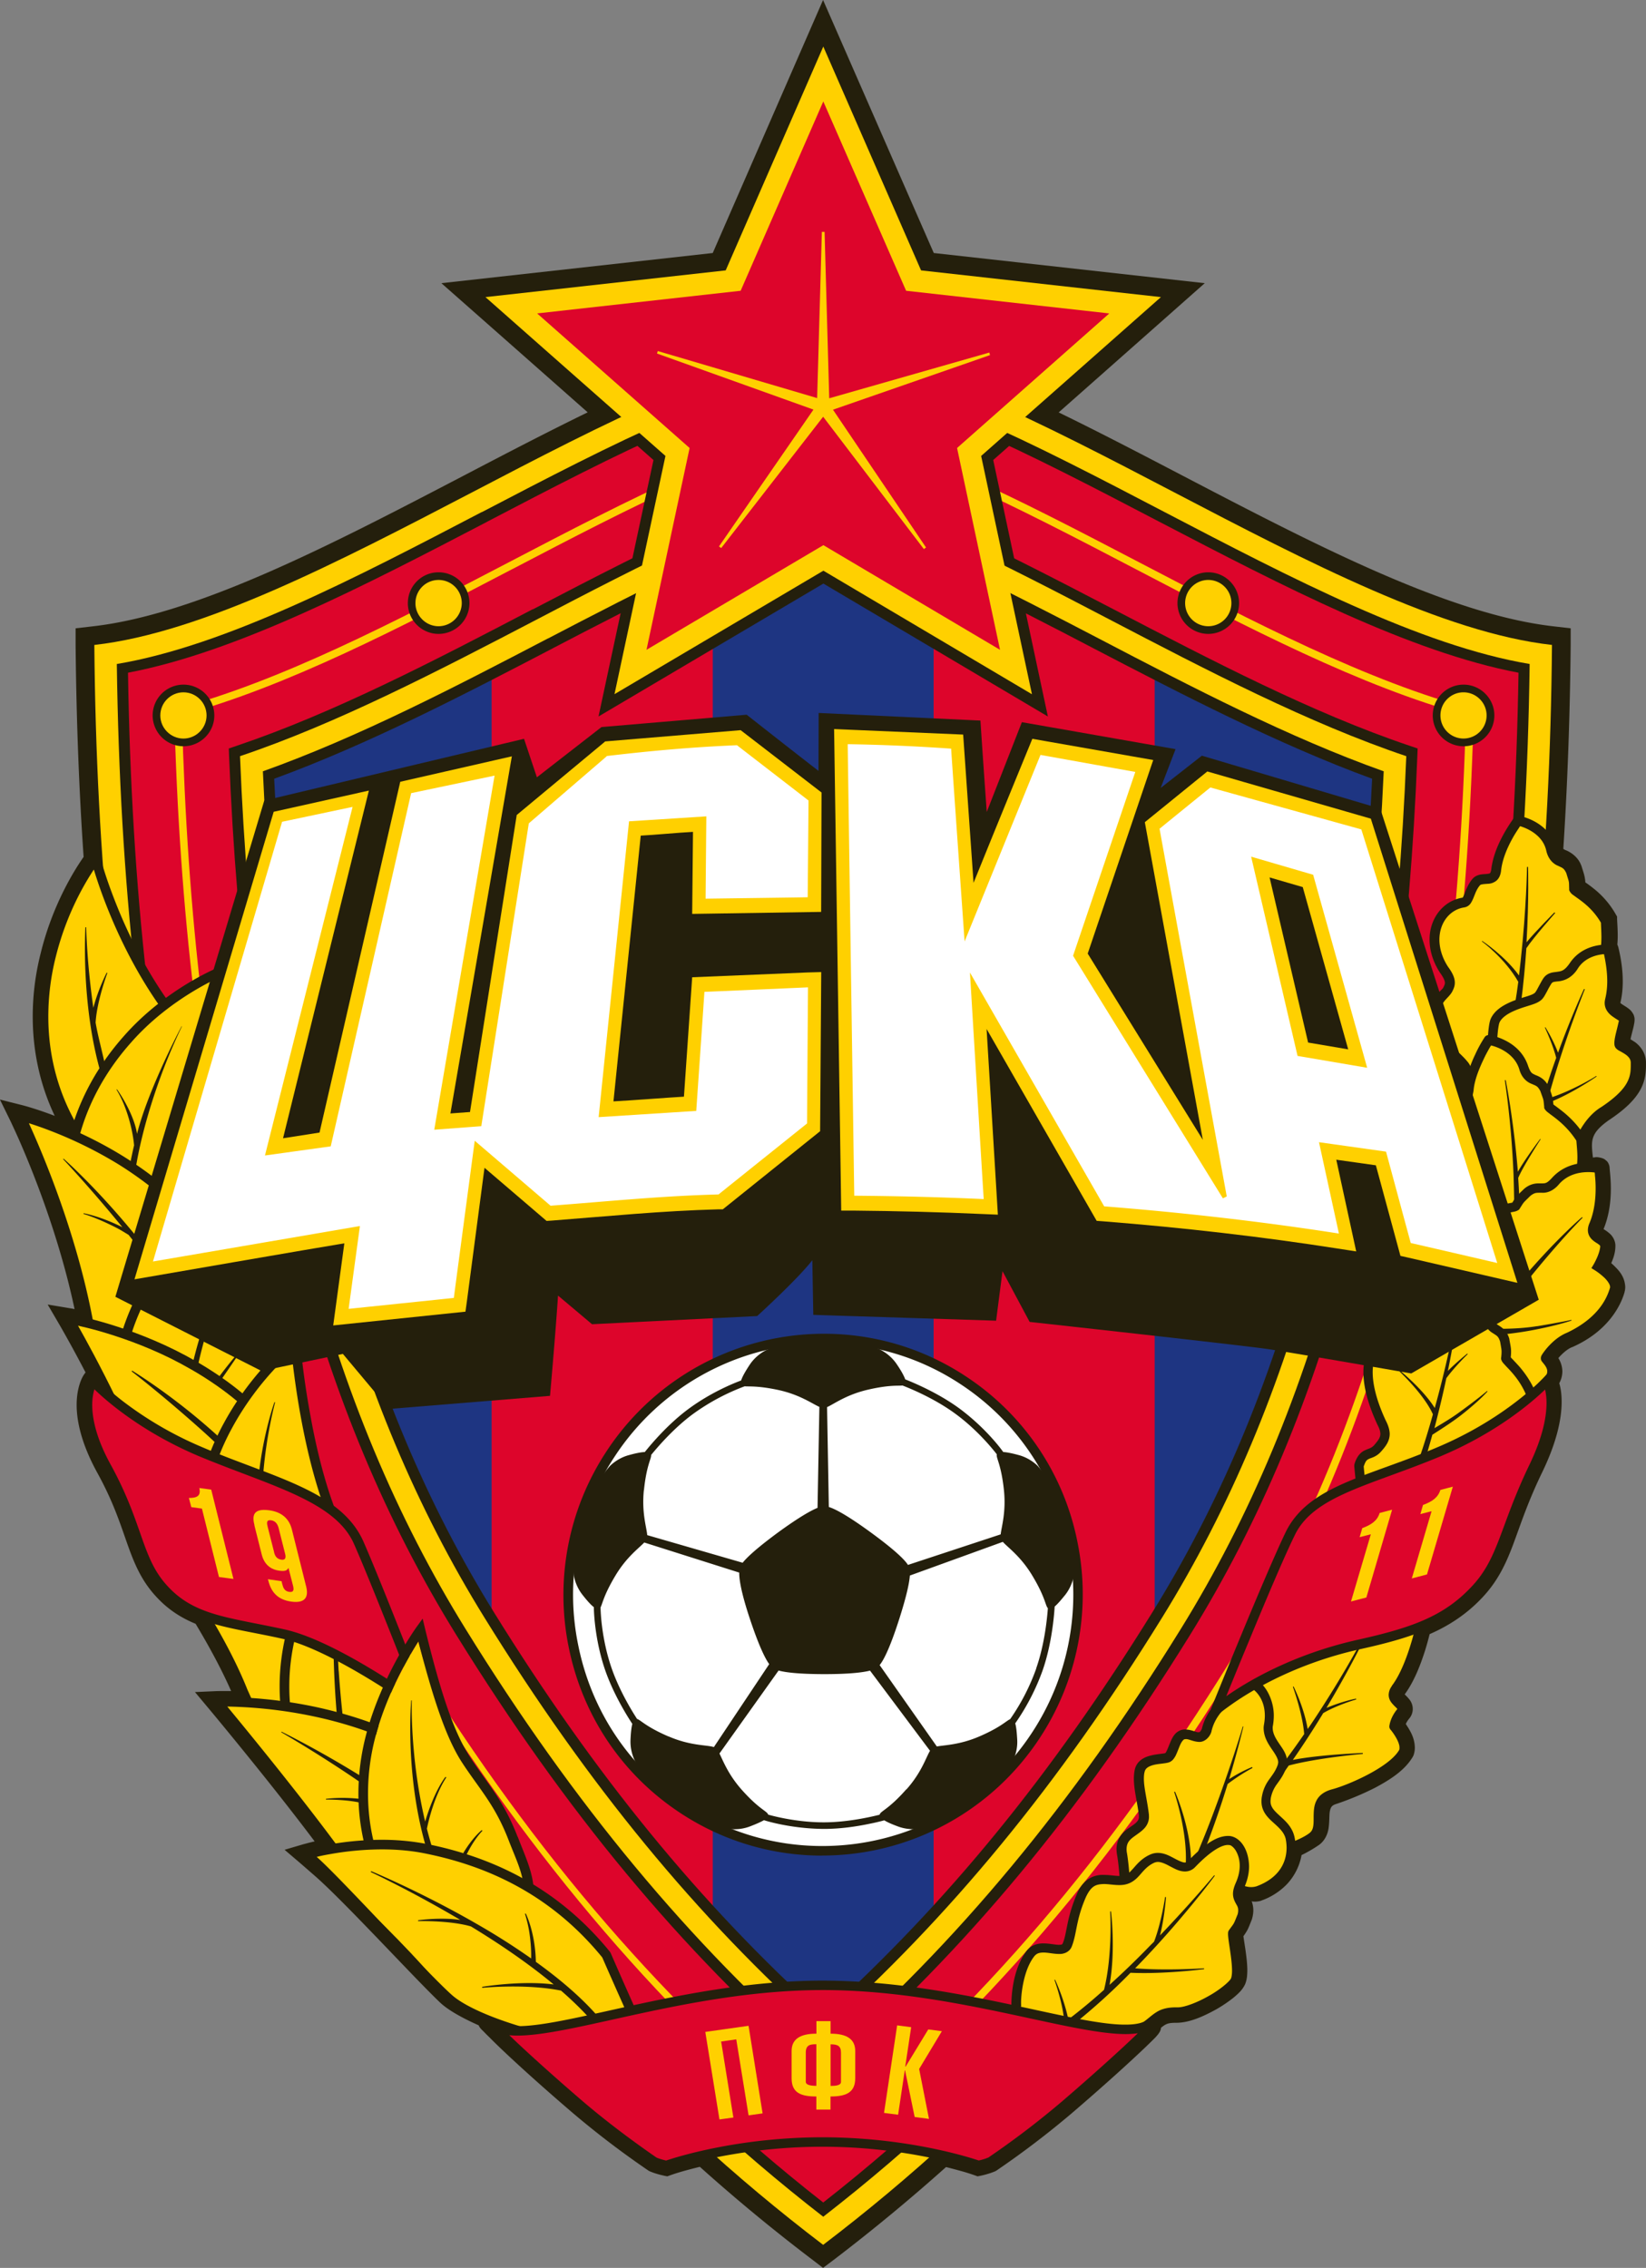 <svg xmlns="http://www.w3.org/2000/svg" fill="none" viewBox="19.73 0 104.52 143.98"><rect x="19.73" y="0" width="104.52" height="143.98" fill="#808080" stroke="none"/><g clip-path="url(#a)"><path fill="#241F0C" d="M123.521 66.143a6 6 0 0 0-.254-.163c.021-.112.056-.249.092-.391.035-.147.076-.29.106-.427.026-.142.056-.239.061-.427-.005-.05.01-.101-.051-.279v-.01l-.01-.02c-.157-.305-.315-.386-.431-.473-.178-.117-.331-.203-.387-.259-.015-.01-.02-.02-.03-.025l.01-.016v-.01c.102-.421.147-.873.147-1.346q-.001-1.012-.284-2.17c-.015-.04-.02-.075-.061-.162a6 6 0 0 0 .025-.569c0-.386-.025-.736-.04-1.041v-.163l-.082-.142a5.6 5.6 0 0 0-1.427-1.656 8 8 0 0 0-.508-.376c0-.117-.02-.218-.041-.34-.045-.214-.096-.35-.193-.666l-.01-.035-.015-.03c-.229-.636-.833-.92-1.021-.986-.092-.046-.092-.056-.107-.061 0 0-.01-.01-.01-.02.269-4.14.422-8.444.467-12.924v-1.067l-1.056-.122c-6.681-.747-15.251-5.222-23.541-9.546-2.647-1.381-5.314-2.773-7.915-4.038 3.83-3.384 9.276-8.205 9.276-8.205l-17.206-1.915C78.522 14.92 71.994 0 71.994 0s-6.503 14.915-7.005 16.063l-17.232 1.915s5.456 4.811 9.291 8.2c-2.6 1.265-5.278 2.662-7.92 4.043-8.29 4.324-16.865 8.8-23.535 9.546l-1.062.122v1.067c.046 4.673.213 9.149.508 13.447-.549.782-1.966 3.002-2.723 6.106a16.3 16.3 0 0 0-.508 4.018c0 2.007.38 4.176 1.397 6.315-1.23-.468-2.027-.67-2.052-.676l-1.428-.36.65 1.325s.178.371.483 1.047c.848 1.91 2.606 6.198 3.607 10.932a4 4 0 0 0-.27-.05l-1.437-.24.736 1.26s.305.524.788 1.403c.254.462.549 1.016.879 1.645l-.107.153c-.061.086-.457.726-.457 1.91 0 1.031.3 2.464 1.305 4.298 1.011 1.829 1.458 3.236 1.9 4.49.442 1.245.894 2.388 1.91 3.455.727.777 1.55 1.29 2.439 1.656.833 1.387 1.64 2.865 2.255 4.267h-.457c-.284 0-.452.005-.457.005l-1.382.061.884 1.057s1.067 1.275 2.525 3.079c1.26 1.554 2.804 3.5 4.191 5.344-.437.101-.69.178-.706.178l-1.204.355.96.818s.376.325 1.016.884c1.89 1.666 6.294 6.472 7.894 7.991.503.478 1.398.98 2.46 1.453 0 .01.01.03.014.041q.022.047.051.086c.026.041.036.046.046.056v.005c.066.081.102.107.203.208q.137.144.371.371c.976.996 3.145 2.967 5.304 4.811a57 57 0 0 0 4.77 3.632l.056.036.066.03c.452.188.884.264.91.275l.182.035.183-.066s.228-.086.69-.223a29 29 0 0 1 1.195-.315 113 113 0 0 0 7.112 5.872l.71.544.722-.544c2.449-1.869 4.801-3.815 7.087-5.857.452.112.833.218 1.128.3.462.137.69.223.696.223l.178.066.177-.035s.463-.087.915-.275l.066-.03.056-.036a57 57 0 0 0 4.77-3.632c2.154-1.844 4.328-3.815 5.309-4.811.076-.086.147-.163.208-.249.05-.081.122-.157.152-.371.087-.066.163-.122.214-.157.162-.092.274-.148.716-.153h.097c.812-.02 1.676-.411 2.494-.863a9 9 0 0 0 1.087-.737c.31-.264.554-.477.731-.853.122-.305.132-.574.138-.859 0-.477-.072-1.001-.138-1.453-.045-.284-.086-.564-.111-.731.096-.132.162-.234.239-.366.101-.188.157-.351.289-.676l.015-.04.01-.036c.051-.188.077-.361.077-.528 0-.219-.046-.412-.102-.569q.105.021.203.02c.127 0 .239-.02.356-.046l.03-.01.03-.015a4.2 4.2 0 0 0 1.626-1.046 3.65 3.65 0 0 0 .92-1.839 8.5 8.5 0 0 0 1.051-.605c.412-.264.595-.706.656-1.041.081-.508.035-.93.101-1.184a.6.6 0 0 1 .102-.244c.046-.051.102-.112.3-.173a18.5 18.5 0 0 0 2.464-1.031c.939-.503 1.879-1.092 2.392-1.966l.026-.051.025-.061a1.4 1.4 0 0 0 .076-.467c-.01-.549-.233-.955-.426-1.27-.056-.081-.102-.163-.148-.229.041-.091.102-.203.209-.335a.94.94 0 0 0 .233-.62.97.97 0 0 0-.239-.635 3 3 0 0 0-.274-.289c.605-.823 1.006-1.885 1.29-2.769a19 19 0 0 0 .295-1.057c1.28-.558 2.393-1.31 3.338-2.316.995-1.052 1.509-2.16 1.976-3.404.467-1.255.924-2.682 1.844-4.577.955-1.981 1.224-3.44 1.224-4.445 0-.508-.061-.9-.152-1.184a1.6 1.6 0 0 0 .198-.757 1.66 1.66 0 0 0-.254-.843c.218-.254.564-.584.904-.706h.015l.021-.015c2.575-1.159 3.16-3.1 3.266-3.47v-.035l.016-.036a1.6 1.6 0 0 0 .025-.254c-.036-.711-.452-1.092-.757-1.392l-.132-.117c.127-.294.259-.645.264-1.077v-.035c0-.32-.183-.605-.335-.742-.188-.173-.335-.254-.417-.31.381-.92.463-1.86.463-2.59 0-.367-.026-.687-.046-.92-.01-.112-.021-.214-.026-.28 0-.02-.005-.04-.005-.056a.7.7 0 0 0-.076-.32c-.076-.167-.178-.193-.198-.233-.107-.076-.132-.076-.157-.087-.112-.04-.107-.035-.168-.05-.051-.01-.163-.036-.264-.03l-.198.025c-.122-1.078-.178-1.53 1.016-2.378l.04-.025c.981-.656 1.595-1.255 1.946-1.885.33-.6.366-1.138.366-1.6v-.138c0-.528-.28-1.015-.747-1.34z"/><path fill="#FFD000" d="M92.197 128.729c-2.905.752-11.216-2.687-20.234-2.687-9.855 0-18.953 4.201-20.985 2.464-.402-.341-.178-.143.335.376.94.96 3.12 2.936 5.263 4.77a58 58 0 0 0 4.71 3.591c.365.153.776.234.776.234s4.125-1.488 9.907-1.488c5.78 0 9.9 1.488 9.9 1.488s.412-.081.778-.234a56 56 0 0 0 4.71-3.591c2.143-1.834 4.317-3.81 5.262-4.77.508-.524-.142-.224-.411-.153z"/><path fill="#DD052B" d="M49.703 31.99c-8.19 4.21-16.643 8.56-23.725 9.728.381 28.164 5.482 49.14 16.018 65.919 8.814 14.036 18.35 24.709 29.891 33.544 11.547-8.835 21.067-19.518 29.891-33.544 10.542-16.775 15.632-37.755 16.013-65.92-7.082-1.168-15.53-5.516-23.724-9.728-8.337-4.292-16.962-8.732-22.18-8.732-5.217 0-13.838 4.44-22.18 8.732z"/><path fill="#FFD000" d="M72.045 27.468c4.252 0 12.639 4.38 20.046 8.245 7.158 3.734 14.529 7.58 21.224 9.327-.645 25.812-5.441 45.152-15.032 60.636-7.823 12.629-16.22 22.388-26.233 30.562-10.008-8.169-18.41-17.933-26.234-30.562-9.591-15.49-14.382-34.824-15.027-60.636 6.7-1.748 14.062-5.593 21.22-9.327 7.407-3.866 15.799-8.245 20.04-8.245zm-19.813 8.677c-7.03 3.673-14.285 7.447-20.95 9.256.676 25.583 5.304 44.745 14.824 60.097 7.711 12.451 16.053 21.971 25.939 30.105 9.896-8.134 18.115-17.73 25.827-30.181 9.51-15.352 14.26-34.438 14.945-60.021-6.66-1.809-13.924-5.588-20.945-9.256-7.356-3.84-15.692-8.19-19.822-8.19s-12.462 4.35-19.813 8.19z"/><path fill="#1E3582" d="M71.999 32.736c-1.32 0-3.993 1-7.01 2.347v87.733a107 107 0 0 0 7.01 6.777 105 105 0 0 0 7.016-6.782V35.088c-3.023-1.346-5.695-2.352-7.016-2.352M35.544 48.942c.28 6.141.808 11.872 1.606 17.246 2.19 14.728 6.37 26.737 12.817 36.983.325.524.655 1.037.98 1.545V42.038c-5.09 2.59-10.287 5.105-15.403 6.904M93.05 42.038v62.673c.331-.508.656-1.021.986-1.54 6.442-10.246 10.623-22.255 12.807-36.983.803-5.374 1.331-11.105 1.611-17.247-5.121-1.798-10.308-4.312-15.403-6.903"/><path fill="#241F0C" d="M65.334 16.52c-.757.087-16.419 1.83-16.419 1.83s11.725 10.342 12.31 10.855l-3.49 16.282 14.28-8.438c.67.401 14.254 8.438 14.254 8.438s-3.307-15.525-3.47-16.282c.58-.508 12.289-10.856 12.289-10.856S79.45 16.607 78.695 16.52c-.31-.7-6.691-15.3-6.691-15.3s-6.36 14.594-6.665 15.3z"/><path fill="#241F0C" d="M49.357 30.653c-8.331 4.344-16.942 8.84-23.714 9.602l-.625.07v.63c.26 28.937 5.334 50.42 15.998 67.632 8.971 14.488 18.684 25.446 30.566 34.488l.417.32.427-.32c11.877-9.042 21.58-20 30.562-34.488 10.663-17.207 15.743-38.695 15.981-67.631l.011-.63-.625-.072c-6.777-.761-15.383-5.252-23.709-9.6-8.377-4.37-17.039-8.896-22.647-8.896s-14.27 4.521-22.642 8.895m1.296 2.474c8.077-4.216 16.429-8.575 21.351-8.575s13.274 4.359 21.347 8.575c7.828 4.08 15.895 8.27 22.804 9.581-.437 27.519-5.375 48.007-15.535 64.405-8.453 13.646-17.562 24.05-28.616 32.716-11.054-8.661-20.163-19.07-28.616-32.716-10.16-16.408-15.103-36.886-15.53-64.405 6.904-1.31 14.981-5.501 22.8-9.58z"/><path fill="#FFD000" d="M118.279 40.945c-.229 27.402-4.877 49.5-15.886 67.271-9.388 15.154-19.269 25.832-30.394 34.301-11.12-8.469-21.006-19.147-30.394-34.301C30.6 90.446 25.958 68.347 25.72 40.946c6.883-.773 15.545-5.289 23.957-9.673C57.978 26.94 66.563 22.459 72 22.459s14.016 4.48 22.322 8.814c8.407 4.39 17.074 8.9 23.958 9.672m-67.957-8.438c-8 4.181-16.261 8.49-23.175 9.648.376 27.91 5.35 48.702 15.647 65.329 8.616 13.91 17.927 24.496 29.21 33.249 11.278-8.758 20.59-19.339 29.211-33.249 10.297-16.622 15.27-37.42 15.646-65.33-6.909-1.158-15.174-5.466-23.175-9.641-8.154-4.258-16.582-8.652-21.682-8.652s-13.528 4.4-21.677 8.652z"/><path fill="#241F0C" d="M53.553 38.685h-.01c-6.187 3.236-12.599 6.578-18.791 8.666l-.493.168.02.518c.94 23.673 5.527 41.393 14.438 55.78 6.955 11.221 14.204 19.959 22.825 27.493l.457.401.462-.401c8.611-7.534 15.865-16.266 22.825-27.493 8.911-14.382 13.498-32.107 14.443-55.78l.02-.518-.493-.168c-6.197-2.087-12.598-5.43-18.801-8.661-7.94-4.145-15.322-7.864-18.451-7.864s-10.51 3.718-18.446 7.864zm1.285 2.469C59.532 38.705 69.301 33.61 72 33.61s12.467 5.095 17.155 7.544c5.502 2.865 11.71 6.096 17.704 8.285-1.056 22.429-5.486 39.254-13.944 52.904-6.416 10.359-13.082 18.507-20.915 25.599-7.834-7.092-14.493-15.235-20.915-25.599-8.453-13.655-12.888-30.475-13.945-52.904 6.005-2.19 12.208-5.42 17.7-8.285"/><path fill="#FFD000" d="M71.999 31.517c3.216 0 12.192 4.684 18.13 7.783 6.275 3.276 12.701 6.619 18.899 8.707-.935 23.485-5.527 41.22-14.336 55.439-6.874 11.1-14.189 19.909-22.693 27.336-8.499-7.427-15.814-16.231-22.688-27.336-8.809-14.22-13.401-31.954-14.34-55.44 6.202-2.087 12.623-5.43 18.902-8.706 5.939-3.104 14.91-7.783 18.126-7.783m-17.48 9.017c-5.94 3.104-12.066 6.284-18.096 8.433 1.011 22.779 5.492 39.884 14.077 53.742 6.584 10.638 13.452 18.984 21.504 26.183 8.052-7.204 14.92-15.545 21.51-26.183 8.584-13.858 13.06-30.963 14.081-53.742-6.04-2.149-12.167-5.334-18.1-8.433-5.11-2.662-14.616-7.625-17.486-7.625s-12.375 4.963-17.48 7.625z"/><path fill="#241F0C" d="M29.423 45.421a1.96 1.96 0 0 0 1.956 1.956c1.077 0 1.96-.879 1.96-1.956a1.96 1.96 0 0 0-1.96-1.956 1.957 1.957 0 0 0-1.956 1.956"/><path fill="#FFD000" d="M29.91 45.421c0 .808.666 1.468 1.469 1.468.802 0 1.468-.66 1.468-1.468s-.66-1.468-1.468-1.468-1.469.66-1.469 1.468"/><path fill="#241F0C" d="M45.628 38.289c0 1.077.874 1.955 1.951 1.955a1.964 1.964 0 0 0 1.961-1.955 1.96 1.96 0 0 0-1.961-1.956c-1.082 0-1.95.879-1.95 1.956"/><path fill="#FFD000" d="M46.11 38.289c0 .807.666 1.468 1.469 1.468a1.48 1.48 0 0 0 1.473-1.468 1.47 1.47 0 0 0-1.473-1.469c-.818 0-1.468.656-1.468 1.469"/><path fill="#241F0C" d="M114.621 45.421a1.96 1.96 0 0 1-1.956 1.956 1.956 1.956 0 0 1 0-3.912c1.072 0 1.956.88 1.956 1.956"/><path fill="#FFD000" d="M114.128 45.421a1.464 1.464 0 1 1-2.931 0c0-.808.655-1.468 1.463-1.468s1.468.66 1.468 1.468"/><path fill="#241F0C" d="M98.41 38.289a1.96 1.96 0 0 1-1.955 1.955 1.96 1.96 0 0 1-1.956-1.955c0-1.077.884-1.956 1.956-1.956s1.955.879 1.955 1.956"/><path fill="#FFD000" d="M97.923 38.289a1.469 1.469 0 1 1-2.938-.002 1.469 1.469 0 0 1 2.938.002"/><path fill="#fff" d="M58.517 92.29a16.2 16.2 0 0 0-2.698 8.956c0 1.087.112 2.179.325 3.272a16.15 16.15 0 0 0 6.92 10.302c7.436 4.938 17.5 2.865 22.428-4.618a16.27 16.27 0 0 0 2.372-12.233c-.864-4.257-3.322-7.92-6.914-10.307-7.432-4.938-17.496-2.865-22.428 4.628z"/><path fill="#241F0C" d="M71.938 117.807c-3.114 0-6.259-.884-9.048-2.733-3.672-2.433-6.172-6.162-7.046-10.495a16.569 16.569 0 0 1 2.413-12.462 16.51 16.51 0 0 1 13.803-7.442c3.109 0 6.264.884 9.043 2.733a16.37 16.37 0 0 1 7.046 10.495 16.6 16.6 0 0 1-2.413 12.462 16.51 16.51 0 0 1-13.803 7.437zM58.77 92.457a15.87 15.87 0 0 0-2.321 12c.843 4.175 3.246 7.767 6.782 10.109a15.68 15.68 0 0 0 8.712 2.631 15.9 15.9 0 0 0 13.295-7.162 15.96 15.96 0 0 0 2.646-8.804c0-1.067-.101-2.139-.325-3.206a15.8 15.8 0 0 0-6.782-10.114 15.67 15.67 0 0 0-8.707-2.632 15.89 15.89 0 0 0-13.294 7.168z"/><path fill="#FFD000" d="M112.502 74.474c1.321-2.388 3.46-3.368 4.222-3.85.477-.509.686-.585.65-1.037-.442-.34-.904-.081-.823-.513.31-.818.498-.518.498-.518-.015 0 .584 0 2.103-1.783.366-1.128 0-1.788-.076-2.464.264-.813.544-1.29 1.255-1.585 1.641-1.255 1.427-2.855 1.371-4.095-.751-1.361-1.905-1.839-2.006-2.047 0-.554 0-.477-.203-1.123-.381-.884-1.006-.34-1.27-1.412-.392-1.53-2.124-1.819-2.109-1.813 0 .03-1.204 1.529-1.376 3.134-.112.899-.915.32-1.286.782-.452.57-.431 1.224-.782 1.275-1.58.234-2.54 2.256-1.24 4.273.519.706.382.965.229 1.27-.152.304-.838.624-.813 1.66.122 1.936 1.28 2.363 1.89 3.186.493.67.66 4.039-.762 6.386l.528.264z"/><path fill="#241F0C" d="m111.517 74.205.183-.295c.787-1.29 1.077-2.951 1.072-4.232.01-.909-.173-1.66-.295-1.798-.498-.701-1.824-1.275-1.951-3.348v-.07c-.01-1.144.838-1.652.849-1.759.076-.147.106-.223.106-.304 0-.092-.045-.28-.315-.65-.457-.707-.66-1.428-.66-2.094-.005-1.356.874-2.479 2.103-2.667 0 0 0-.005.005-.01.026-.03.066-.122.112-.239.091-.233.213-.579.482-.914.234-.29.564-.315.768-.33.223-.01.35-.036.37-.061 0 0 .051-.051.077-.229.096-.838.442-1.62.767-2.215.294-.538.599-.96.645-1.026a1 1 0 0 1 .056-.081.34.34 0 0 1 .233-.092h.056c.036 0 .041.01.097.02.056.016.137.031.228.062.183.056.432.147.696.294.524.29 1.123.808 1.342 1.677.142.467.208.447.411.564.208.086.625.264.838.797v.02l.016.016c.177.553.208.655.213 1.087.025.02.071.056.117.086.132.092.32.219.523.386.422.33.93.823 1.331 1.55l.036.066v.076c.015.315.04.67.04 1.047.01 1.056-.234 2.326-1.539 3.322l-.031.025-.04.02c-.59.255-.788.57-1.052 1.321.046.381.224.849.229 1.474 0 .315-.046.665-.173 1.056l-.02.061-.041.046c-.742.869-1.27 1.331-1.641 1.585-.325.229-.559.29-.635.305h-.025l-.041-.275-.101.082.096.111s0 .01-.015.016c-.02.03-.076.111-.137.254.152.03.421.076.675.274l.112.086.01.148a.969.969 0 0 1-.233.752c-.132.162-.29.294-.503.523l-.026.025-.04.02c-.803.509-2.845 1.443-4.12 3.74l-.148.269-1.112-.554zm4.663-21.641c-.106.162-.264.396-.416.675-.31.559-.64 1.306-.717 2.037-.03.275-.132.503-.309.645a.9.9 0 0 1-.524.188c-.32.02-.477.036-.518.107-.3.36-.34.762-.569 1.118a.61.61 0 0 1-.416.274c-.894.132-1.575.945-1.58 2.042 0 .529.162 1.133.548 1.727.295.402.432.712.432 1.011 0 .265-.112.453-.178.59-.294.482-.767.61-.777 1.473v.025c.122 1.788 1.108 2.073 1.829 3.013.295.427.406 1.183.417 2.18 0 1.152-.209 2.58-.798 3.86 1.346-1.991 3.226-2.875 3.912-3.307.218-.224.37-.366.447-.457.056-.076.076-.097.081-.148a1 1 0 0 0-.178-.056c-.112-.03-.234-.015-.427-.127a.49.49 0 0 1-.218-.421q-.001-.075.02-.158v-.02l.016-.025c.091-.254.182-.417.279-.544.096-.122.234-.229.417-.229a.4.4 0 0 1 .137.026c.056-.026.142-.071.264-.147.3-.194.792-.61 1.514-1.443.086-.305.122-.564.122-.803 0-.528-.173-.95-.234-1.473l-.01-.066.025-.066c.259-.813.61-1.433 1.392-1.763 1.087-.858 1.245-1.808 1.255-2.784 0-.32-.02-.635-.031-.94-.528-.909-1.234-1.376-1.63-1.66-.143-.113-.244-.143-.356-.341l-.03-.066v-.071c-.016-.56.015-.35-.183-1.011-.163-.336-.254-.325-.513-.458-.27-.101-.635-.386-.762-.985-.234-1-1.245-1.412-1.656-1.534-.026.03-.046.066-.072.101z"/><path fill="#241F0C" d="m118.477 57.959-.041-.036s-1.214 1.22-1.773 1.9c.163-2.774.097-4.78.097-4.79l-.066.01c0 .03-.036 2.606-.402 5.953l-.106.935c-.905-1.255-2.332-2.194-2.337-2.194l-.021.03s1.474 1.077 2.312 2.566c-.061.472-.132.96-.214 1.447.117-.03.239-.045.381-.06.163-1.235.27-2.429.346-3.521.477-.711 1.834-2.24 1.834-2.24z"/><path fill="#FFD000" d="M114.631 82.236c.462-2.428-.447-4.257-.935-5.237a9 9 0 0 1-.193-.407l.015.061a3 3 0 0 0-.086-.39c-.081-.362-.091-.402.036-.56l-.198.117c.162-.02.294.026.421.071.163.061.589.214.793-.29l.01-.025.01-.025c.081-.37.122-.772-.132-.965a.44.44 0 0 0-.442-.04l.295.014.142.25v-.33l-.335.04a.27.27 0 0 1 .213.056c0-.005-.386-.371-.772-2.312v.112c.152-.737.503-1.123.843-1.499.132-.142.264-.294.381-.457l.041-.05.015-.057v-.02c.183-.838.401-1.565-.198-2.21-.158-1.493-.021-2.987.122-3.297.345-.787 1.686-1.112 2.169-1.275.269-.086.422-.152.564-.269.142-.122.432-.757.589-.98.152-.224.366-.24.579-.265.315-.035.706-.076 1.108-.71.614-.915 1.666-1.032 2.113-1.032.005 0 .01-.015.025.025.3 1.235.351 2.312.138 3.19-.204.763.756.94.878 1.225.056.132-.396 1.478-.264 1.656.142.173 1.021.376 1.021 1.123 0 .843.051 1.686-2.006 3.063-.879.508-1.387 1.61-1.407 1.656l-.092 1.26s.696.391.564.65c-.147.295-1.311 1.402-2.083 2.093l.046-.035c-.112.066-.676.421-.803.823a.39.39 0 0 0 .061.37c.142.178-1.549.407-1.351.392.076-.005.249-.02.295.005 0 0-.016-.01-.021-.02l-.035-.204c-.066.371 1.808.178 1.386.716l-.066.082.031-.036c-.158.147-.437.29-.747.457-.97.514-2.438 1.28-2.748 3.475l.35-.249-.594-.091.254.35z"/><path fill="#241F0C" d="m114.555 82.648-.336.239.087-.59-.595-.823.717.112q.036-.357.035-.69c0-1.687-.64-2.978-1.031-3.765a23 23 0 0 1-.193-.406h-.005l-.015-.061a3 3 0 0 0-.076-.336c-.036-.167-.067-.274-.067-.406 0-.102.031-.203.077-.285l-.031-.08.198-.118.061.071c.178.005.315.061.422.097a.7.7 0 0 0 .218.05c.082-.014.097.016.188-.167v-.015l.01-.01a5 5 0 0 0 .041-.234l-.152-.27-.061-.106-1.255-.071.95-.478-.015-.035c-.153-.356-.346-.935-.539-1.885h-.015v-.112h.015c.168-.777.574-1.224.904-1.59q.192-.205.361-.431v-.016c.097-.432.193-.807.188-1.122 0-.31-.071-.55-.31-.813l-.071-.077-.01-.101a13.5 13.5 0 0 1-.01-2.672c.04-.356.076-.595.152-.777.234-.513.722-.813 1.184-1.027.467-.213.94-.335 1.168-.411.264-.087.361-.132.457-.214 0 0 .006-.01.016-.02l.056-.081c.045-.071.096-.168.147-.264.112-.203.218-.412.32-.559.234-.34.599-.37.792-.391.31-.051.508-.02.89-.58.69-1.02 1.818-1.158 2.326-1.163h.046a.31.31 0 0 1 .249.127c.03.041.04.066.051.092v.02l.015.02q.274 1.122.274 2.083c0 .447-.046.864-.142 1.26a.4.4 0 0 0-.02.122c0 .117.045.188.157.295.112.101.274.193.427.294.101.071.213.143.3.315.03.082.03.122.03.158-.005.208-.081.457-.157.772-.066.259-.127.544-.138.68 0 0 .051.031.082.046.101.056.233.127.371.224.269.183.594.523.589 1.026v.142c0 .402-.026.884-.315 1.418-.29.528-.833 1.087-1.824 1.752h-.01l-.01.01c-.676.382-1.143 1.24-1.265 1.474l-.076 1.026c.05.03.101.071.162.117.158.142.376.274.407.625a.5.5 0 0 1-.046.203c-.132.249-.447.559-.864.98-.406.397-.884.844-1.27 1.189l-.045.035c-.148.082-.595.422-.641.63 0 0-.005.036-.005.046 0 0 .011.036.021.046a.37.37 0 0 1 .076.208c-.015.132-.056.203-.107.25.087.03.173.07.254.131.087.061.178.193.178.35a.52.52 0 0 1-.127.33l-.046.062-.03.035c-.214.188-.493.32-.793.483-.873.467-2.027 1.057-2.469 2.662l.707.112-.839.6-.111.588-.244-.335zm-.59-5.781c.351.7.93 1.864 1.067 3.388.645-.955 1.56-1.437 2.19-1.768.223-.116.421-.223.554-.315h-.006c-.182-.04-.447-.07-.675-.117-.087-.02-.168-.035-.249-.06-.041.005-.076.015-.112.02v.03h-.041c-.045 0-.111.005-.152.01h-.041s-.035 0-.106-.02c-.076-.005-.214-.172-.198-.284.02-.209.116-.229.137-.254.03-.02.046-.026.056-.03 0 0 .025-.01.035-.01 0 0 .021 0 .026-.006 0 0 .025 0 .04-.01.031-.005.076-.015.127-.02.102-.02.244-.041.386-.072.168-.03.351-.07.488-.111a.771.771 0 0 1 .025-.345c.183-.499.661-.809.864-.94.381-.341.848-.778 1.245-1.164.325-.315.614-.635.711-.762-.031-.04-.092-.091-.152-.142-.122-.097-.254-.168-.254-.168l-.168-.091.112-1.514.025-.056c.031-.046.533-1.194 1.519-1.778.945-.63 1.402-1.133 1.621-1.54.218-.406.243-.73.243-1.122v-.142c0-.188-.081-.305-.198-.422-.122-.117-.289-.208-.442-.295-.106-.06-.193-.091-.315-.223-.091-.137-.081-.224-.086-.305 0-.249.081-.559.157-.869.056-.218.107-.452.133-.558 0 0-.031-.026-.051-.036-.076-.05-.188-.117-.31-.203-.234-.158-.539-.437-.544-.884 0-.092.015-.183.036-.275.081-.335.127-.706.127-1.107 0-.518-.071-1.097-.208-1.722-.463.04-1.204.218-1.641.884-.432.716-1.016.828-1.331.848-.234.03-.285.03-.366.137a6 6 0 0 0-.279.498c-.122.214-.199.391-.361.539-.188.157-.391.238-.666.325-.259.086-.696.203-1.107.391-.412.183-.767.442-.884.721-.02.03-.076.28-.107.595a12 12 0 0 0-.056 1.204c0 .396.016.823.061 1.244.3.356.407.762.407 1.148 0 .417-.107.824-.193 1.23v.025l-.01.02-.031.117-.035.051-.036.051a7 7 0 0 1-.401.483c-.32.36-.6.66-.747 1.25.218 1.061.432 1.6.559 1.849l.32-.036v.31c.157.188.198.421.198.625 0 .188-.031.37-.066.538v.02l-.015.056-.016.026a1 1 0 0 1-.091.193v.07l-.02-.04c-.168.229-.432.336-.63.32-.112 0-.209-.02-.285-.04.02.086.046.188.066.3.041.09.097.208.163.345z"/><path fill="#FFD000" d="M111.847 88.55c1.194-2.483 3.307-3.525 4.013-4.043.458-.533.661-.615.61-1.072-.447-.335-.899-.056-.838-.498.279-.833.472-.538.472-.538s.559-.02 1.992-1.87c.33-1.148-.082-1.803-.204-2.489.204-.828.325-1.534 1.006-1.849 1.56-1.32 1.316-2.626 1.219-3.866-.828-1.336-1.92-1.85-2.037-2.057-.05-.554-.03-.478-.264-1.113-.416-.869-1.006-.31-1.331-1.371-.498-1.514-2.245-1.758-2.23-1.748 0 .025-1.057 1.554-1.179 3.144-.055.905-.929.209-1.219.808-.071.97-.279.88-.279.88s-1.55-.362-1.819.187c-.147.31-.117 2.55 1.265 4.562.549.701.62 1.57.539 1.788-.077.224-1.347.173-1.464 1.179.691 2.377 1.077 2.987 1.088 2.982.005 0 1.422 4.287.122 6.73l.538.26z"/><path fill="#241F0C" d="m110.892 88.429.147-.28c.376-.7.514-1.605.508-2.52 0-1.797-.533-3.606-.635-3.926 0 0-.005-.01-.005-.015a.4.4 0 0 1-.071-.127 6 6 0 0 1-.228-.498c-.188-.462-.458-1.22-.803-2.408l-.015-.061v-.061c.071-.564.457-.904.802-1.067.275-.132.564-.208.696-.249v-.046c0-.289-.127-.899-.513-1.397-1.107-1.615-1.381-3.342-1.387-4.236.011-.28.016-.452.092-.635.254-.442.726-.463 1.112-.473.341 0 .691.051.879.092.026-.102.061-.28.082-.564v-.056l.025-.05c.163-.362.538-.453.752-.458.233-.005.391-.03.386-.046 0 0 .035-.015.051-.203.066-.828.35-1.61.64-2.205.244-.543.513-.96.564-1.036a.4.4 0 0 1 .066-.097.28.28 0 0 1 .213-.091h.036c.045 0 .045.005.106.015.056.015.132.03.229.056.193.05.437.137.706.274.533.27 1.158.762 1.438 1.616.167.467.249.462.457.569.213.081.62.239.858.757v.01l.016.015c.208.564.228.64.274 1.087a.8.8 0 0 0 .137.102c.122.096.305.228.513.396.407.335.915.823 1.352 1.53l.04.06v.076c.036.371.081.773.081 1.184.016.93-.254 1.971-1.391 2.926l-.036.026-.041.02c-.269.127-.411.305-.533.584-.122.264-.198.61-.3 1.006.081.422.325.925.325 1.636 0 .274-.04.584-.137.924l-.015.056-.036.046c-1.249 1.605-1.869 1.9-2.118 1.971l-.213.127a1 1 0 0 0-.056.127c.152.02.432.056.701.254l.106.081v.132a.884.884 0 0 1-.198.772c-.122.158-.274.3-.472.524l-.02.025-.031.02c-.757.554-2.763 1.545-3.922 3.933l-.132.274-1.092-.523zm.594-6.94.021.072c.015.06.046.147.076.264.066.228.152.549.234.935.167.777.345 1.808.345 2.875 0 .843-.112 1.707-.427 2.469 1.24-2.317 3.262-3.343 3.922-3.82.198-.229.351-.381.427-.478.071-.096.076-.117.086-.193a1 1 0 0 0-.203-.06c-.117-.031-.249-.011-.432-.123-.142-.081-.218-.274-.213-.416 0-.041.005-.087.01-.127v-.026l.015-.02a2.4 2.4 0 0 1 .265-.564c.086-.122.228-.234.401-.234.056 0 .096.01.137.026.051-.026.127-.071.234-.158.279-.208.762-.645 1.442-1.524.072-.264.097-.493.097-.7 0-.59-.224-1.037-.32-1.601l-.015-.061.015-.061c.102-.406.183-.803.34-1.168.153-.35.402-.676.803-.874.975-.859 1.143-1.61 1.148-2.439 0-.345-.036-.7-.066-1.066-.589-.91-1.285-1.403-1.676-1.692-.133-.112-.234-.158-.336-.32l-.03-.056v-.066c-.056-.559-.021-.376-.244-1.011-.178-.34-.279-.335-.544-.457-.269-.097-.64-.356-.797-.94-.32-1.016-1.357-1.397-1.788-1.504-.016.026-.036.061-.061.092-.092.167-.229.401-.366.686-.269.563-.63 1.361-.686 2.098 0 0-.152.879-.33 1.097l-.158-.376c-.259.05-.472.02-.569.056-.05.02-.066.025-.086.056-.03.38-.081.61-.162.777-.072.168-.234.315-.407.31-.035 0-.066 0-.096-.01-.026 0-.132-.026-.285-.051a4 4 0 0 0-.615-.056c-.162 0-.32.015-.416.05-.102.031-.137.067-.147.082v.01s-.011.046-.011.082c0 .07-.01.162-.01.279 0 .777.254 2.418 1.265 3.876.483.625.63 1.326.63 1.758 0 .122-.01.218-.046.325-.066.152-.162.198-.228.239-.071.035-.143.055-.214.08-.137.047-.299.092-.452.148-.284.127-.487.26-.548.585.574 1.97.939 2.697 1.011 2.799 0 0 .005.01.01.015.025.03.05.066.05.091v.01s.001.01.006.016zm-.568.219v-.015zm-.006-.01s-.005-.015-.005-.02c0 0-.01-.016-.01-.02 0 0 0 .025.015.04m3.435-15.957h-.016z"/><path fill="#FFD000" d="M112.025 95.059c.919-2.642-1.742-4.74-1.981-5.558-.021-.676-.132-.854.208-1.163.569.015.742.497.975.122.305-.808-.045-.691-.045-.691s-.427-.361-.508-2.591c.406-1.067 1.087-1.377 1.564-1.87.285-.777.574-1.417.148-2.022-.691-1.859.183-2.773.833-3.8 1.341-.772 2.56-.761 2.753-.899.295-.477.259-.411.742-.884.752-.62 1.057.143 1.798-.716 1.082-1.22 2.789-.792 2.774-.787-.025.01.34 1.966-.33 3.571-.386.894.68.828.696 1.341.01.513-.447 1.306-.447 1.306s1.209.741 1.067 1.412c-.117.36-.549 1.971-2.906 3.058-.864.35-1.453 1.245-1.484 1.331-.035.087.752.615.214 1.397-.539.782-6.071 7.448-6.071 7.448z"/><path fill="#241F0C" d="M111.735 94.962c.122-.356.178-.696.178-1.021 0-.955-.457-1.84-.96-2.576-.508-.752-1.036-1.275-1.204-1.773v-.04l-.005-.041c-.01-.274-.03-.462-.03-.65a.9.9 0 0 1 .33-.747l.091-.081h.122c.335.01.589.157.716.228a1.3 1.3 0 0 0 .061-.228.4.4 0 0 1-.061-.046h-.005s-.025-.025-.035-.04a.4.4 0 0 1-.076-.112 2.2 2.2 0 0 1-.188-.437c-.127-.407-.26-1.077-.295-2.205l-.01-.061.025-.061c.427-1.118 1.164-1.509 1.58-1.925.178-.478.33-.88.325-1.179a.83.83 0 0 0-.162-.503l-.021-.03-.015-.041c-.188-.508-.274-.965-.274-1.377 0-1.194.67-1.96 1.133-2.687l.04-.061.066-.036a6.5 6.5 0 0 1 1.794-.7c.416-.097.767-.148.909-.183.234-.392.295-.437.731-.859l.011-.01.01-.01c.33-.28.675-.346.914-.34h.229c.203-.01.294.004.614-.341.722-.808 1.667-.97 2.302-.97.421 0 .691.06.782.091 0 0 .015 0 .056.025l.173.478q.014.073.02.163c.02.223.041.533.041.884 0 .706-.082 1.595-.432 2.428a.6.6 0 0 0-.051.228c0 .082.01.107.117.198.096.082.269.163.432.315.111.102.218.27.223.483v.02c-.01.437-.223.91-.36 1.19a5 5 0 0 1 .35.284c.29.274.62.62.63 1.117 0 .061 0 .117-.01.168v.02l-.015.015c-.102.366-.605 2.124-3.074 3.252-.569.213-1.041.777-1.239 1.041q.039.047.086.117c.117.168.259.416.259.742 0 .228-.076.477-.244.721-.569.823-6.086 7.457-6.086 7.468l-.523-.295zm-.279-3.942c.528.782 1.057 1.768 1.057 2.92v.052c.543-.65 1.315-1.585 2.108-2.55 1.448-1.753 2.977-3.633 3.221-3.999a.63.63 0 0 0 .137-.376c.005-.248-.203-.457-.341-.635-.02-.04-.061-.06-.066-.208a.4.4 0 0 1 .031-.142c.035-.071.071-.127.152-.239.082-.112.193-.254.331-.401.279-.3.67-.64 1.148-.833 2.22-1.047 2.611-2.484 2.733-2.86v-.041c.015-.147-.183-.447-.442-.665a4 4 0 0 0-.488-.376l-.254-.158.152-.254s.102-.178.209-.422c.106-.238.198-.543.198-.716v-.01s0-.01-.036-.056a1.5 1.5 0 0 0-.223-.157c-.188-.122-.518-.35-.524-.793 0-.147.036-.305.107-.462.305-.716.386-1.54.386-2.195 0-.33-.02-.615-.045-.828a1 1 0 0 0-.016-.178 3 3 0 0 0-.416-.025c-.539 0-1.291.137-1.839.757-.371.452-.783.569-1.077.554h-.229c-.173.005-.279.01-.518.193-.498.492-.381.345-.686.823l-.03.05-.056.036c-.158.097-.269.097-.442.137a12 12 0 0 0-.61.117 6.2 6.2 0 0 0-1.666.625c-.488.757-.996 1.377-.991 2.296 0 .325.061.696.214 1.133.178.259.254.549.254.818-.005.503-.214.96-.381 1.448l-.021.06-.04.046c-.539.544-1.103.788-1.479 1.712.051 1.458.275 2.053.366 2.25.061.016.127.052.173.108a.5.5 0 0 1 .132.36c0 .163-.046.356-.147.62l-.016.025-.01.026c-.076.142-.249.29-.447.284-.238-.015-.335-.112-.442-.162a1.2 1.2 0 0 0-.223-.087c-.046.061-.041.082-.056.209 0 .116.02.31.03.589.087.228.61.843 1.113 1.564z"/><path fill="#FFD000" d="M105.888 103.161c1.646-2.225 3.907-2.88 4.704-3.271.549-.437.767-.488.803-.94-.381-.407-.879-.213-.732-.64.407-.782.544-.447.544-.447s.559.081 2.322-1.494c.508-1.082.223-1.798.249-2.489.36-.777.579-1.463 1.315-1.661 1.788-1.026 1.768-2.362 1.885-3.602-.564-1.453-1.555-2.144-1.641-2.367.046-.554.046-.478-.071-1.143-.259-.925-.95-.478-1.072-1.57-.203-1.565-1.905-2.098-1.885-2.088.021.03-2.016 1.316-2.535 1.773-.513.457-.757 1.026-.757 1.026s-1.762.803-2.169 1.605c-.401.803-.432 2.236.605 4.466.406.777.198 1.128-.264 1.64-.458.514-.889.138-1.179 1.108.219 2.434.513 3.124.523 3.12.016 0 .229.599.102.888-.122.285-.467-.467-.823-.36-.234.38-.229.503-.274 1.234.106.955 1.605 2.703-.127 4.867l.477.35z"/><path fill="#241F0C" d="m104.979 102.867.203-.244c.584-.742.757-1.387.762-1.976.01-1.062-.594-1.92-.706-2.668v-.05c.036-.706.056-.96.315-1.377l.061-.091.102-.036a.5.5 0 0 1 .172-.025.75.75 0 0 1 .463.182 3 3 0 0 0-.071-.253q.002-.002-.006-.01s-.015-.036-.025-.052a1 1 0 0 1-.046-.137c-.035-.117-.086-.284-.137-.533-.107-.493-.234-1.28-.34-2.504v-.062l.005-.055c.147-.534.432-.808.701-.915.254-.117.381-.122.549-.305.284-.325.401-.508.401-.721 0-.132-.041-.315-.188-.59-.64-1.376-.889-2.478-.889-3.337 0-.564.112-1.026.289-1.392.265-.508.844-.904 1.347-1.224.371-.229.701-.396.868-.478.102-.198.351-.635.783-1.02.274-.245.858-.64 1.407-1.012.498-.335.996-.66 1.102-.736 0 0 .005-.01.01-.015a.32.32 0 0 1 .214-.092c.03 0 .066 0 .091.02h.005s.01 0 .016.005a2.721 2.721 0 0 1 .284.112c.173.082.406.209.65.386.483.356 1.016.95 1.138 1.834.071.483.158.488.351.63.198.122.574.346.716.894v.031c.076.401.107.548.107.757 0 .101-.005.208-.021.36.026.036.066.076.122.132.107.117.265.28.437.473.341.401.757.965 1.057 1.727l.025.071-.015.071c-.091 1.2-.117 2.759-2.032 3.836l-.03.02-.041.01c-.285.077-.447.229-.62.483-.157.244-.3.574-.472.955 0 .295.061.645.066 1.067 0 .421-.076.914-.341 1.478l-.02.056-.051.04c-1.585 1.418-2.25 1.555-2.484 1.57h-.035v-.239l-.102.02.076.138s-.005 0-.03.02c-.036.041-.102.122-.178.264h.01c.142.051.406.138.63.376l.086.097v.132a1 1 0 0 1-.305.676c-.172.157-.35.269-.619.482l-.031.021-.025.015c-.849.406-3.003 1.036-4.593 3.175l-.182.244-.976-.717zm1.57-2.22c0 .609-.168 1.28-.62 1.976 1.651-1.997 3.769-2.637 4.506-2.993.269-.208.457-.335.539-.421.055-.061.081-.081.096-.142-.137-.097-.3-.107-.538-.25a.45.45 0 0 1-.199-.385q0-.115.046-.229v-.02l.02-.02c.244-.437.381-.65.712-.681a.5.5 0 0 1 .193.05c.071-.02.183-.06.345-.142.325-.172.854-.518 1.636-1.209.208-.457.254-.823.254-1.168 0-.36-.061-.701-.061-1.077v-.087l.01-.056.026-.05c.182-.376.33-.752.543-1.087.203-.32.503-.605.925-.727 1.6-.95 1.58-2.032 1.696-3.276-.396-.991-1-1.59-1.336-1.941-.111-.132-.203-.193-.274-.366l-.02-.06v-.067a3 3 0 0 0 .03-.411c0-.122-.02-.229-.091-.63-.117-.366-.219-.376-.457-.539-.254-.142-.574-.462-.625-1.067-.117-1.066-1.153-1.625-1.534-1.788q-.078.06-.209.142c-.193.138-.467.315-.752.503-.563.381-1.204.818-1.427 1.016a3 3 0 0 0-.518.62 4 4 0 0 0-.168.3l-.046.112-.106.045s-.422.198-.899.488c-.478.284-.991.696-1.123.98-.127.265-.229.636-.229 1.118 0 .742.219 1.763.828 3.069.163.314.249.594.254.858-.005.472-.264.798-.553 1.123-.29.33-.615.39-.757.457-.132.071-.209.091-.341.488.178 2.001.427 2.794.473 2.916v.01s.01.01.01.015c0 0 .01.015.01.025l.015.026.015.056c.016.045.041.106.056.178.036.142.077.325.077.513a.8.8 0 0 1-.061.35c-.031.097-.183.254-.356.244-.269-.03-.315-.147-.417-.224-.066-.06-.127-.121-.177-.162-.087.188-.087.31-.127.894.061.483.696 1.473.711 2.703z"/><path fill="#FFD000" d="M93.35 121.201c1.651-2.286 1.326-4.588 1.337-5.421.167-.655.106-.863.508-1.072.533.163.584.671.909.371.513-.696.147-.676.147-.676s-.294-.452.214-2.621c.68-.909 1.422-1.036 2.011-1.387.483-.675.93-1.224.676-1.915-.153-1.946 1.097-3.297 1.641-3.576.533-.28 2.824.02 3.058-.056.401-.386.34-.341.935-.681.899-.411.99.396 1.945-.249 1.352-.929 3.287-.879 3.272-.874-.015.011-.569 2.774-1.641 4.171-.594.782.742.986.33 1.478-.401.493-.431.915-.431.915s.833.945.599 1.6c-.721 1.29-3.409 2.388-4.481 2.682-1.635.453-.401 2.017-1.315 2.718-.712.539-2.195 1.016-3.2 1.153-1.017.138-4.497 1.423-6.02 3.77l-.504-.33z"/><path fill="#241F0C" d="M110.16 102.78s-.01-.005-.01-.01h-.005s-.01-.005-.015-.01c-.071-.026-.081-.026-.081-.026h-.097c-.371.006-2.078.041-3.383.93-.269.178-.412.208-.528.208-.153.011-.356-.127-.742-.137-.188 0-.396.041-.625.148l-.015.01h-.01c-.534.31-.605.345-.92.66h-.041c-.335 0-1.193-.081-1.91-.081-.442.01-.812.015-1.112.157-.63.341-1.804 1.606-1.819 3.526 0 .117 0 .229.01.345v.041l.016.041c.035.106.05.198.05.294.016.351-.269.767-.65 1.291-.518.294-1.326.477-2.047 1.432l-.04.051-.011.061c-.239 1.031-.315 1.692-.315 2.118 0 .239.025.412.05.529a.5.5 0 0 0 .097.223c0 .01.016.015.02.036h.006a1.3 1.3 0 0 1-.132.203 1.4 1.4 0 0 0-.62-.406l-.122-.036-.112.056a.92.92 0 0 0-.487.538c-.072.214-.097.412-.173.727l-.01.025v.112c0 .234.02.544.02.909 0 1.082-.147 2.678-1.295 4.273l-.183.254.259.178.747.497.172-.259c1.413-2.225 4.898-3.525 5.807-3.632 1.056-.152 2.545-.615 3.343-1.214.487-.371.513-.935.513-1.351v-.224c0-.279.015-.518.101-.681.076-.157.214-.299.6-.411 1.117-.33 3.805-1.372 4.663-2.83l.015-.025.011-.031c.035-.111.055-.228.055-.34-.005-.417-.193-.787-.37-1.067a6 6 0 0 0-.254-.366c.035-.132.127-.37.345-.645a.62.62 0 0 0 .152-.381c-.025-.36-.254-.487-.375-.63-.148-.137-.204-.233-.194-.279 0-.031.011-.086.092-.198.574-.757.98-1.819 1.26-2.703.142-.442.249-.838.315-1.123l.086-.34v-.041l.254-.233-.371-.183zm-2.037 4.247a.96.96 0 0 0-.213.569c0 .361.234.564.366.711.076.071.137.132.173.173 0 .01.01.015.01.02-.458.554-.498 1.047-.508 1.088v.02c.01.132.03.122.04.147l.026.046c.025.01.599.726.579 1.163 0 .046 0 .087-.015.127-.62 1.108-3.277 2.251-4.278 2.51-.493.132-.828.396-.985.726-.163.325-.163.661-.173.955v.224c0 .427-.036.696-.264.869-.625.482-2.108.97-3.064 1.097-1.051.157-4.246 1.3-5.964 3.53 1.006-1.605 1.148-3.185 1.144-4.236 0-.386-.02-.706-.02-.91v-.02c.085-.325.11-.544.151-.645.031-.071.031-.092.087-.132a1 1 0 0 1 .208.162c.097.071.183.244.483.27a.57.57 0 0 0 .391-.178l.02-.021.016-.02c.223-.315.33-.503.34-.731a.43.43 0 0 0-.193-.356 2.4 2.4 0 0 1-.02-.34c0-.356.055-.955.279-1.916.61-.787 1.224-.878 1.885-1.259l.056-.036.035-.051c.37-.528.793-1.021.798-1.691 0-.153-.02-.305-.077-.463-.01-.086-.01-.172-.01-.259-.015-1.631 1.103-2.799 1.489-2.982.066-.04.432-.096.838-.091.681 0 1.509.081 1.91.081.097 0 .158 0 .259-.025l.071-.021.051-.05c.417-.392.264-.275.869-.63a.8.8 0 0 1 .355-.087c.183-.015.371.122.742.132.259 0 .539-.091.869-.31.879-.614 2.103-.777 2.713-.817-.194.802-.717 2.672-1.494 3.672z"/><path fill="#FFD000" d="M90.318 125.742c2.088-1.818 2.073.026 2.936-.198.635-.325.854-.33.975-.777-.279-.473-.812-.381-.579-.767.574-.681.635-.336.635-.336s.534.194 2.581-1.026c.721-.975.6-1.722.747-2.408.498-.711 1.036.132 1.986-.167 1.941-.706 2.301-2.291 2.022-3.384-.284-1.127-1.717-1.32-1.494-2.535.188-1 .681-1.097.986-1.971.305-.868-.945-1.442-.869-2.54.381-1.971-.934-2.707-.914-2.697.005.035-2.535.833-3.013 2.961-.365.818-.899.127-1.468.244-.574.112-.645 1.367-1.036 1.479-.412.116-1.534.035-1.727.802s.132 1.702.259 2.84c.117 1.107-1.677.909-1.392 2.479.203 1.153.721 6.701-1.458 8.438z"/><path fill="#241F0C" d="M89.317 125.905c1.194-.92 1.555-3.368 1.55-5.38 0-1.26-.127-2.347-.204-2.764a2.5 2.5 0 0 1-.035-.37c0-.544.269-.925.553-1.164.295-.239.59-.396.732-.559.097-.106.137-.188.137-.33v-.076c-.101-.859-.32-1.615-.32-2.342 0-.203.02-.411.066-.61.142-.538.615-.767 1.011-.858.381-.097.777-.112.915-.152l.01-.006s.045-.055.066-.106c.06-.112.122-.275.193-.452.147-.331.294-.788.802-.92a1 1 0 0 1 .198-.02c.422.015.727.198.844.178.066-.011.076.03.208-.204.503-2.118 2.804-2.961 3.12-3.103 0 0 .04-.026.065-.036.036-.01.066-.02.102-.02h.051s.02 0 .025.005h.015s.02.01.03.01c0 0 0 .005.011.005 0 0 .02.01.025.015h.01s.026.015.041.031c0 0 .04.025.061.04l.28.224c.411.427.736 1.189.736 1.966 0 .228-.02.472-.071.731v.046c0 .356.178.666.406 1.001.224.335.508.686.514 1.178 0 .122-.021.244-.066.376-.168.483-.402.767-.575 1.016a2.15 2.15 0 0 0-.401.915c-.005.066-.015.132-.015.188 0 .35.213.579.564.899.335.31.782.676.945 1.311a3 3 0 0 1 .086.736c.015 1.103-.625 2.403-2.322 3.013a1.8 1.8 0 0 1-.523.081c-.518-.01-.894-.208-1.056-.193-.082.01-.107 0-.209.122-.122.584-.035 1.443-.787 2.454l-.03.05-.056.031c-1.59.945-2.312 1.077-2.637 1.077a.5.5 0 0 1-.147-.015h-.005l.055-.28-.106.097.04.096s-.02.01-.05.031a1.5 1.5 0 0 0-.219.213l.03.015c.138.082.361.214.514.478l.066.112-.03.127a.98.98 0 0 1-.427.604c-.194.127-.402.198-.712.361l-.02.02h-.04a.7.7 0 0 1-.22.036c-.385-.005-.604-.244-.781-.386-.183-.158-.31-.244-.498-.244-.219 0-.63.142-1.31.736l-.031.021-.844.452-.335-.503zm3.419-.925c.193.178.31.254.391.244h.046c.305-.157.513-.239.615-.305.066-.051.096-.071.121-.127-.106-.112-.243-.157-.426-.299a.47.47 0 0 1-.173-.356.64.64 0 0 1 .097-.325l.02-.021.015-.015c.315-.35.478-.508.762-.528.107 0 .203.041.27.096.218-.02.863-.167 2.214-.96.62-.868.503-1.478.66-2.24l.01-.061.036-.046c.183-.284.478-.437.742-.421.417.015.711.198 1.057.188q.16 0 .33-.051c1.463-.544 1.9-1.545 1.905-2.439a3 3 0 0 0-.061-.589c-.107-.411-.417-.686-.777-1.011-.346-.31-.757-.701-.757-1.346 0-.097.005-.198.025-.305.097-.549.31-.889.508-1.153.193-.274.356-.473.498-.859.015-.066.031-.122.031-.172 0-.214-.168-.493-.412-.839-.228-.345-.513-.767-.513-1.341 0-.035 0-.076.01-.117v-.03q.067-.35.066-.63c0-.965-.488-1.473-.716-1.656-.066.025-.142.061-.244.107a7 7 0 0 0-.884.492c-.655.447-1.346 1.128-1.55 2.078l-.01.031-.01.03c-.147.371-.467.6-.767.584-.386-.02-.655-.193-.843-.177-.025 0-.046 0-.076.01-.04 0-.153.096-.26.32-.1.218-.192.498-.314.741-.092.153-.193.336-.442.412-.275.076-.63.076-.95.157-.32.087-.508.204-.564.422-.04.142-.05.295-.05.457 0 .59.213 1.357.32 2.276 0 .046 0 .097.004.137 0 .31-.137.569-.305.742-.167.178-.36.305-.528.427-.366.259-.584.432-.59.884 0 .076.006.162.026.259.081.472.208 1.575.208 2.875-.005 1.468-.147 3.19-.761 4.501.442-.295.792-.427 1.127-.432.422 0 .701.229.894.386zm6.304-18.12v-.021zm.03-.087v-.02s.021-.02.021-.031c0 0-.025.036-.025.051zm.392-.147s-.015-.01-.03-.01c0 0 .03.01.035.015zm-.132-.026h.005z"/><path fill="#FFD000" d="M79.599 132.91c2.789-.924 5.207-.325 6.157-.223.772-.092.985-.026 1.28-.417-.102-.559-.66-.65-.28-.95.844-.462.773-.101.773-.101s.188.071 2.708-.442a7.7 7.7 0 0 0 2.225-2.114c.767-.543.899-.924 2.011-.909s3.434-1.382 3.709-2.032c.274-.655-.234-2.748-.173-2.987.36-.488.315-.417.59-1.087.269-.991-.626-.889-.133-1.971.686-1.56-.081-2.723-.604-2.815-.524-.086-1.255.234-2.47 1.479-.685.701-1.569-.752-2.504-.336-.934.412-1.036 1.265-1.874 1.372s-1.966-.554-2.632.96c-.655 1.514-.59 2.377-.904 3.134-.31.752-1.676-.299-2.337.554-.93 1.214-.91 3.287-.894 3.292 0 0-.137.635-.416.818-.28.188-.432-.142-.813-.239-.432.208-.224-.183-.686.417-.447.838-.112 3.2-2.957 4.033l.209.559z"/><path fill="#241F0C" d="m78.99 132.148.314-.091c2.652-.798 2.25-2.815 2.774-3.887l.01-.02.01-.015c.127-.163.204-.254.285-.33a.46.46 0 0 1 .32-.148c.086 0 .086.011.086.011s.015 0 .107-.041l.101-.046.107.026c.31.086.508.254.574.284.03-.015.132-.163.188-.315.046-.102.071-.213.087-.264v-.102c.005-.498.08-2.194.965-3.353.29-.381.716-.482 1.066-.477.392 0 .758.091.991.091.203-.015.198-.015.244-.106.274-.651.224-1.575.9-3.135.385-.945 1.102-1.224 1.696-1.199.376 0 .726.066.99.066.061 0 .127 0 .178-.01.31-.04.463-.193.712-.472.238-.269.538-.64 1.077-.879.162-.071.32-.102.477-.102.412 0 .747.188 1.036.341.29.157.549.274.676.269.081-.005.132-.015.219-.102 1.107-1.138 1.849-1.574 2.524-1.585.071 0 .148.005.214.021.62.142 1.107.879 1.127 1.905 0 .406-.086.853-.3 1.331-.096.218-.126.355-.126.447 0 .127.045.208.132.36.081.153.208.381.203.691q0 .199-.061.427v.02l-.01.016c-.244.614-.27.675-.57 1.082.021.32.26 1.478.26 2.286 0 .264-.02.498-.112.711-.228.483-.874.945-1.65 1.402-.783.442-1.637.803-2.307.813h-.102c-.487 0-.7.076-.92.208-.208.127-.426.346-.797.615a8 8 0 0 1-2.28 2.149l-.046.03-.051.01c-2.027.412-2.55.447-2.733.452h-.041v-.299h-.142v.167h-.005c-.03 0-.163.031-.397.158 0 0 .03.04.056.066.107.122.254.325.3.609l.02.133-.076.106a1.1 1.1 0 0 1-.645.432c-.239.056-.478.056-.848.102h-.066c-.595-.061-1.6-.28-2.891-.28-.935 0-2.012.117-3.145.493l-.279.097-.427-1.143zm.883.356a10.6 10.6 0 0 1 2.967-.412c1.316 0 2.377.224 2.91.285.377-.041.62-.051.753-.087.091-.025.137-.04.193-.101a1 1 0 0 0-.127-.203c-.066-.102-.224-.183-.244-.478 0-.193.122-.34.244-.432l.02-.015.02-.01c.35-.193.564-.269.773-.274.111 0 .243.035.33.127.259-.026.914-.117 2.408-.422 1.041-.671 1.691-1.417 2.088-1.997l.03-.045.046-.031c.355-.249.569-.472.879-.665.3-.193.686-.305 1.234-.305h.102c.442.01 1.285-.32 2.001-.732.717-.396 1.352-.95 1.402-1.117.03-.066.061-.249.061-.473 0-.772-.254-1.93-.254-2.337 0-.04 0-.081.016-.157l.02-.046.025-.04c.366-.503.275-.331.549-1.006a.9.9 0 0 0 .035-.254c0-.163-.04-.244-.126-.391-.077-.143-.204-.361-.204-.656 0-.203.061-.432.178-.696.178-.401.25-.767.25-1.087 0-.406-.118-.736-.255-.965-.142-.229-.32-.34-.376-.34a1 1 0 0 0-.107-.011c-.36-.01-1.026.295-2.093 1.403a.88.88 0 0 1-.655.279c-.376-.005-.675-.193-.955-.335-.28-.153-.538-.27-.757-.27a.6.6 0 0 0-.234.051c-.39.178-.614.437-.868.727-.239.279-.554.604-1.087.675-.087.01-.168.016-.254.016-.356 0-.696-.067-.991-.067-.467.021-.782.072-1.138.834-.64 1.468-.559 2.27-.894 3.129-.142.371-.538.493-.808.477-.35 0-.7-.091-.99-.091-.27.005-.432.051-.585.239-.721.919-.848 2.56-.838 2.982v.066s.005.035.005.051c-.005.081-.005.05-.005.071 0 0-.01.015-.01.03 0 0-.015.051-.02.087-.02.071-.046.162-.087.264-.086.203-.188.442-.426.62a.55.55 0 0 1-.326.101c-.223-.005-.345-.112-.447-.167a1.2 1.2 0 0 0-.193-.107.7.7 0 0 1-.249.051h-.02a4 4 0 0 0-.178.218c-.33.62-.137 3.053-2.718 4.024zm4.679-5.238s.005.036.005.051c0 0 0-.036-.005-.051"/><path fill="#FFD000" d="M31.526 65.493c-4.135-4.77-5.715-10.979-5.715-10.979s-1.915 2.434-2.83 6.162c-.93 3.699-.823 8.8 3.079 13.275 2.962 2.042 5.024 2.946 5.004 2.956.025-.035 2.377-4.389.457-11.41z"/><path fill="#241F0C" d="m31.755 65.29.045.05.01.066c.564 2.057.768 3.891.768 5.461 0 3.744-1.133 5.964-1.25 6.167 0 0 0 .005-.02.03 0 0 .02-.024.02-.04a.3.3 0 0 1-.05.076s.014-.02.024-.025l-.01.005-.294.36-.168-.33c-.06-.03-.152-.07-.274-.132-.25-.121-.595-.3-1.037-.548a41 41 0 0 1-3.637-2.25l-.03-.026-.026-.025c-2.723-3.12-3.642-6.554-3.642-9.612 0-1.407.203-2.743.498-3.932.93-3.8 2.87-6.259 2.885-6.279l.381-.482.152.594s.092.376.3 1.026c.209.65.539 1.565.986 2.631.904 2.13 2.326 4.847 4.358 7.199m-.817 11.217c.01-.04.03-.076.055-.127.107-.26.254-.645.402-1.148.29-1.006.584-2.474.584-4.344 0-1.504-.193-3.261-.721-5.232-3.379-3.927-5.05-8.753-5.558-10.435-.183.275-.422.656-.69 1.138a18.2 18.2 0 0 0-1.728 4.405 15.5 15.5 0 0 0-.473 3.784c0 2.926.864 6.193 3.46 9.18 2.296 1.575 4.018 2.459 4.669 2.779m.38.584q.001.001-.005.01z"/><path fill="#FFD000" d="M33.106 74.896c-.711-4.476.295-9.48.513-13.153-.071.03-3.292 1.382-5.812 4.263-2.545 2.865-4.77 7.381-3.332 13.106 1.752 3.125 3.155 4.826 3.144 4.831.016-.01 4.547-3.728 5.487-9.042z"/><path fill="#241F0C" d="m33.954 61.26-.452.199c-.086.04-3.353 1.397-5.928 4.343-2.017 2.276-3.851 5.593-3.851 9.729 0 1.153.142 2.372.467 3.647l.01.04.02.036a44 44 0 0 0 2.236 3.597 25 25 0 0 0 .864 1.179c.01.015.02.025.02.035l.107.412.376-.31c.02-.03 4.617-3.77 5.583-9.22l.01-.051-.01-.051a22.5 22.5 0 0 1-.244-3.434c0-3.42.6-6.889.767-9.657l.03-.493zm-6.223 22.958a.2.2 0 0 1-.112.025zm4.821-12.807c0 1.168.061 2.337.244 3.474-.462 2.56-1.788 4.766-3.012 6.325a18.4 18.4 0 0 1-2.114 2.281c-.442-.579-1.57-2.113-2.906-4.5a14.4 14.4 0 0 1-.436-3.46c0-3.953 1.752-7.128 3.708-9.327 1.92-2.2 4.277-3.495 5.253-3.978-.193 2.631-.727 5.913-.727 9.185z"/><path fill="#FFD000" d="M25.328 83.918c-1.29-6.909-4.333-13.092-4.333-13.092s3.063.778 6.396 2.825c3.327 2.068 6.838 5.283 8.148 10.602-.111 3.353-.315 5.466-.32 5.466.036-.02-5.258.615-9.89-5.801"/><path fill="#241F0C" d="M35.062 90.03h-.178c-1.285 0-5.812-.407-9.805-5.934l-.04-.056-.016-.066c-.64-3.43-1.717-6.686-2.636-9.083-.92-2.398-1.666-3.927-1.671-3.932l-.29-.585.635.163s3.109.782 6.477 2.86c3.368 2.093 6.955 5.375 8.286 10.79l.01.04v.041c-.102 3.145-.29 5.162-.325 5.472v.985l-.457-.696zm-.178-.605h.06c0-.036 0-.071.016-.112.02-.249.05-.62.081-1.092.072-.935.148-2.281.194-3.932-1.286-5.192-4.72-8.332-7.997-10.379a26.7 26.7 0 0 0-4.394-2.154 22 22 0 0 0-1.28-.447c.787 1.722 2.997 6.848 4.059 12.487 3.86 5.293 8.113 5.618 9.271 5.629z"/><path fill="#FFD000" d="M37.404 85.9c-.122-2.16-2.952-9.282-2.464-12.33-1.047.686-1.362 1.65-3.643 4.745-2.27 3.058-5.42 7.706-3.388 13.289 2.052 2.957 3.647 4.506 3.632 4.516.015-.015 5.98-8.062 5.863-10.22"/><path fill="#241F0C" d="M37.703 85.884c-.07-1.082-.7-3.11-1.315-5.33-.615-2.214-1.215-4.592-1.204-6.197 0-.274.01-.523.045-.742l.117-.68-.579.376c-1.148.772-1.443 1.747-3.714 4.815-1.762 2.373-4.1 5.746-4.1 9.836 0 1.193.199 2.443.671 3.739l.016.035.025.036a40 40 0 0 0 2.601 3.378c.325.38.59.67.772.869.087.096.163.172.214.223.015.015.025.025.035.04l.168.33.295-.278c.035-.03.025-.026.03-.03.046-.062 1.499-2.028 2.977-4.288.731-1.133 1.458-2.327 2.017-3.394.543-1.072.93-1.981.94-2.662v-.076zm-1.488 2.474c-.808 1.564-2.042 3.464-3.063 4.963a68 68 0 0 1-1.316 1.87c-.127.182-.244.335-.33.452-.519-.549-1.794-1.961-3.333-4.181a10.2 10.2 0 0 1-.625-3.49c0-3.851 2.236-7.112 3.988-9.475 1.814-2.474 2.403-3.586 3.038-4.242v.107c0 1.738.61 4.13 1.23 6.36.62 2.21 1.244 4.278 1.29 5.192 0 0 .005.036.005.056.01.442-.34 1.362-.884 2.393z"/><path fill="#FFD000" d="M29.555 95.643c-1.54-5.218-5.471-11.908-5.471-11.908s3.134.518 6.65 2.255c3.51 1.763 7.325 4.608 9.184 9.734.27 3.327.305 5.446.3 5.446.05-.036-5.37.442-10.658-5.522z"/><path fill="#241F0C" d="M40.218 95.694v-.041l-.02-.036c-1.895-5.222-5.787-8.123-9.338-9.9-3.55-1.758-6.705-2.282-6.726-2.282l-.635-.106.33.558s.981 1.667 2.144 3.978c1.169 2.317 2.53 5.283 3.292 7.864l.02.066.041.05c4.826 5.442 9.805 5.625 10.74 5.625h.121l.01-.214.01-.046.285.092.026-.081v-.082c0-.289-.061-2.331-.305-5.435zm-10.389-.204c-1.3-4.333-4.17-9.596-5.146-11.328.33.076.788.183 1.326.335 1.209.346 2.855.9 4.587 1.758 3.465 1.742 7.194 4.521 9.017 9.525.199 2.545.275 4.374.29 5.07-1.173-.031-5.65-.402-10.079-5.365z"/><path fill="#FFD000" d="M41.681 98.04c-2.54-4.587-3.2-12.791-3.2-12.791s-2.46 1.89-4.283 5.258c-1.829 3.332-2.926 8.3-.04 13.574 2.51 2.641 4.333 3.927 4.318 3.937.02-.031 3.586-4.664 3.2-9.972z"/><path fill="#241F0C" d="M41.991 98.015v-.066l-.04-.056c-1.24-2.24-2.043-5.415-2.51-8.026-.488-2.612-.64-4.638-.65-4.649l-.041-.553-.442.34s-2.515 1.93-4.369 5.354c-1.041 1.9-1.854 4.313-1.854 7.026 0 2.144.508 4.466 1.813 6.838l.016.036.025.03a42 42 0 0 0 3.124 2.972c.386.33.696.574.91.747.101.081.188.142.238.188.01.005.02.015.026.02l.203.406.295-.431s3.281-4.252 3.281-9.333q0-.412-.03-.833zm-3.566 9.566c-.574-.442-2.083-1.656-4.019-3.683-1.234-2.271-1.717-4.476-1.717-6.513 0-2.586.778-4.907 1.778-6.73.9-1.657 1.951-2.952 2.78-3.831.4-.417.74-.742.995-.97.203 1.945.99 8.326 3.15 12.278.02.239.03.483.03.721 0 4.141-2.311 7.747-2.992 8.733z"/><path fill="#FFD000" d="M35.33 107.774c-1.996-5.08-6.842-11.329-6.842-11.329s3.19.204 6.848 1.57c3.719 1.377 7.788 3.775 10.297 8.58.676 3.252 1.021 5.334 1.006 5.334.061-.05-5.263 1.184-11.308-4.155"/><path fill="#241F0C" d="M46.944 111.894a6 6 0 0 0-.066-.432c-.127-.772-.447-2.535-.95-4.933v-.035l-.02-.036c-2.55-4.897-6.706-7.335-10.455-8.722-3.704-1.382-6.914-1.585-6.935-1.59l-.665-.041.406.528s1.21 1.555 2.662 3.739c1.453 2.185 3.16 5.009 4.146 7.514l.025.071.05.046c4.253 3.764 8.195 4.323 10.186 4.323.412 0 .737-.026.97-.051.031 0 .067 0 .092-.005l.087.696.452-.894s.03-.087.03-.137v-.036zm-.721-.224a10 10 0 0 1-.915.041c-1.874 0-5.496-.254-9.606-3.861l-.264-.589c-1.682-4.217-5.07-8.814-6.29-10.45.34.04.793.102 1.337.203 1.239.219 2.936.605 4.744 1.28 3.668 1.362 7.65 3.704 10.11 8.398.33 1.575.574 2.87.746 3.785.082.457.148.823.188 1.077.01.04.016.071.016.106-.02 0-.046 0-.066.01"/><path fill="#FFD000" d="M46.903 107.891c-3.546-5.858-5.867-10.912-5.867-10.912s-.346.675-1.915 4.145c-1.57 3.424-2.332 8.494 1.061 13.518 2.749 2.428 4.704 3.536 4.694 3.546.026-.035 2.83-5.07 2.027-10.292z"/><path fill="#241F0C" d="m47.198 107.85-.01-.061-.03-.051a129 129 0 0 1-4.248-7.635 82 82 0 0 1-1.595-3.251l-.259-.564-.29.549s-.355.69-1.925 4.16c-.772 1.692-1.356 3.78-1.356 6.071 0 2.433.665 5.1 2.443 7.742l.026.025.03.031a39 39 0 0 0 3.399 2.697c.416.295.752.508.98.656q.175.108.26.162c.01 0 .01.005.015.01l.203.407.29-.442v-.01s.01-.016.01-.026h.01c.208-.391 2.184-4.11 2.2-8.484 0-.655-.051-1.32-.158-1.986zm-1.514 7.722a20 20 0 0 1-.726 1.793c-.076.153-.137.28-.193.386-.63-.396-2.24-1.453-4.349-3.312-1.702-2.53-2.316-5.05-2.316-7.366 0-2.19.558-4.191 1.3-5.822a218 218 0 0 1 1.544-3.368c.03-.071.066-.137.092-.198.711 1.483 2.748 5.639 5.578 10.312.096.62.132 1.24.132 1.839 0 2.185-.523 4.232-1.062 5.736"/><path fill="#DD052B" d="M46.802 108.632s-5.64-4.135-9.043-4.887c-3.393-.751-5.72-.843-7.549-2.778-1.823-1.93-1.625-4.05-3.698-7.814-2.073-3.759-.884-5.491-.884-5.491s2.337 2.59 6.802 4.486c4.476 1.89 8.758 2.809 10.074 5.78 1.235 2.795 4.298 10.699 4.298 10.699z"/><path fill="#241F0C" d="M47.076 108.526s-3.053-7.905-4.293-10.714c-1.453-3.185-5.806-4.044-10.23-5.944a23 23 0 0 1-5.02-2.91 16 16 0 0 1-1.265-1.083c-.284-.264-.416-.416-.416-.416l-.26-.285-.223.32c-.03.04-.396.6-.391 1.697 0 .965.28 2.327 1.265 4.115 2.052 3.693 1.834 5.812 3.754 7.874 1.925 2.032 4.333 2.113 7.696 2.865 1.62.356 3.881 1.57 5.7 2.688a52 52 0 0 1 3.22 2.143l.844.62zm-9.25-5.075c-3.44-.757-5.675-.859-7.392-2.688-1.733-1.808-1.56-3.916-3.658-7.747-.95-1.717-1.189-2.977-1.189-3.825 0-.442.071-.767.137-.99.788.767 3.023 2.712 6.59 4.226 4.52 1.89 8.727 2.855 9.91 5.629.615 1.387 1.687 4.064 2.607 6.385.533 1.347 1.005 2.566 1.32 3.363-1.696-1.168-5.618-3.749-8.326-4.353"/><path fill="#FFD000" d="M41.793 118.579c-3.094-4.343-8.27-10.531-8.27-10.531s3.195-.132 7.015.803c3.85.955 8.174 2.83 11.298 7.209 1.118 3.104 1.778 5.1 1.773 5.1.046-.061-5.03 1.986-11.811-2.581z"/><path fill="#241F0C" d="m41.62 118.833-.046-.03-.035-.046c-1.544-2.164-3.602-4.795-5.278-6.883-1.682-2.088-2.972-3.628-2.972-3.633l-.391-.472.61-.026s.162-.005.451-.005c1.021 0 3.638.077 6.65.823 3.886.961 8.29 2.866 11.471 7.326l.02.03.015.041c1.062 2.957 1.712 4.882 1.779 5.105v.021s0 .01.005.04v.041s.005.046-.02.117l.015-.046s-.016.036-.02.056v.01l-.275.544-.158-.32a9 9 0 0 1-.594.142c-.523.107-1.27.213-2.205.213-2.184 0-5.374-.579-9.027-3.043zm9.033 2.434c1.25 0 2.138-.198 2.57-.315 0 0-.015-.046-.03-.071-.072-.239-.194-.585-.34-1.027-.31-.878-.748-2.128-1.296-3.652-3.064-4.273-7.285-6.112-11.095-7.051a29 29 0 0 0-6.3-.808c1.276 1.544 5.258 6.391 7.844 10.018 3.53 2.367 6.574 2.906 8.641 2.906zm3.25-.107s0 .041-.004.071c0 0 .005-.051.005-.071"/><path fill="#FFD000" d="M46.299 104.208c-.213.335-.498.802-.813 1.382-.655 1.198-1.432 2.849-1.91 4.663a14.1 14.1 0 0 0-.473 3.612c0 2.941.95 6.248 3.871 9.205 2.292 1.372 4.05 2.103 4.817 2.398.06.025.116.041.157.061q.03-.077.076-.183c.112-.284.26-.696.407-1.204.294-1.011.589-2.413.589-3.947 0-1.179-.173-2.439-.645-3.673-.869-2.256-1.92-3.48-3.028-5.172-1.052-1.59-2.119-3.581-3.048-7.142"/><path fill="#241F0C" d="M52.598 116.613c-.899-2.347-1.925-3.373-2.997-5.024-1.087-1.651-1.92-4.262-2.88-8.189l-.153-.64-.386.533s-2.205 3.059-3.195 6.803a14.8 14.8 0 0 0-.498 3.769c0 3.078 1.016 6.584 4.074 9.657l.03.026.036.02a36 36 0 0 0 3.886 2.027c.473.208 1.895.391 1.895.391.148-.335 1.214-2.804 1.214-5.791 0-1.24-.513-2.266-1.02-3.587zm-.655 8.916c-.04-.02-.102-.036-.158-.061-.767-.295-2.524-1.026-4.816-2.398-2.92-2.957-3.87-6.264-3.87-9.205 0-1.295.182-2.525.472-3.612.477-1.814 1.255-3.465 1.91-4.664.32-.579.605-1.046.813-1.381.924 3.561 1.747 6.121 2.794 7.716 1.107 1.692 2.072 2.652 2.941 4.908.473 1.234.98 2.189.98 3.368 0 1.534-.294 2.936-.589 3.947-.147.508-.294.92-.406 1.204-.03.071-.05.132-.076.183z"/><path fill="#FFD000" d="M48.483 127.139c-2.992-4.094-9.276-9.398-9.276-9.398s3.739-1.123 7.554-.376c3.861.772 8.067 2.555 11.47 6.747 1.347 3.053 2.241 5.014 2.226 5.024.076-.061-4.816 2.311-11.974-2.002z"/><path fill="#241F0C" d="M60.757 129.136a.2.2 0 0 0-.03-.127c-.112-.275-.966-2.144-2.22-5.019l-.021-.041-.025-.036c-3.45-4.252-7.732-6.07-11.644-6.848a15 15 0 0 0-2.85-.264c-2.713 0-4.836.635-4.856.64l-.539.163.427.361s1.564 1.315 3.505 3.149c1.936 1.829 4.247 4.176 5.725 6.198l.036.051.056.035c3.464 2.088 6.436 2.637 8.58 2.637 1.133 0 2.042-.153 2.667-.31a6 6 0 0 0 .686-.203l.06.173.346-.346.036-.046.04-.071q.01-.031.01-.056c0-.015.01-.025.01-.04m-3.851.294c-2.027 0-6.878-1.387-8.448-2.748-1.56-1.367-7.143-7.513-8.616-8.794q.319-.083.798-.167a19 19 0 0 1 3.332-.31c.869 0 1.798.066 2.733.254 3.805.762 7.92 2.504 11.268 6.604a380 380 0 0 0 1.595 3.597l.447 1.016c.015.03.025.051.03.076-.487.168-1.564.472-3.139.472"/><path fill="#DD052B" d="M92.197 128.729c-2.905.752-11.216-2.687-20.234-2.687-9.855 0-18.953 4.201-20.985 2.464-.402-.341-.178-.143.335.376.94.96 3.12 2.936 5.263 4.77a58 58 0 0 0 4.71 3.591c.365.153.776.234.776.234s4.125-1.488 9.907-1.488c5.78 0 9.9 1.488 9.9 1.488s.412-.081.778-.234a56 56 0 0 0 4.71-3.591c2.143-1.834 4.317-3.81 5.262-4.77.508-.524-.142-.224-.411-.153z"/><path fill="#241F0C" d="M81.758 137.762s-1.006-.361-2.743-.732a34 34 0 0 0-7.052-.742c-4.297 0-7.67.828-9.083 1.245-.472.137-.716.229-.716.229l-.076.03-.087-.015s-.436-.081-.838-.249l-.025-.01-.03-.015c-.88-.6-2.81-1.961-4.735-3.607-2.154-1.839-4.323-3.81-5.284-4.791-.233-.244-.416-.416-.492-.498-.036-.035-.03-.02-.087-.091 0 0-.02-.02-.035-.066-.01-.036-.02-.071-.02-.102 0-.081.035-.162.09-.213a.27.27 0 0 1 .21-.092h.03l.06.016h.01q.038.001.082.04l.02.016s.03.02.046.035c.04.031.081.071.157.132.25.219.737.356 1.438.351 3.419.01 11.13-2.886 19.355-2.891 8.184 0 15.81 2.809 19.228 2.794q.556.002.93-.096c.127-.026.366-.148.615-.158.05 0 .112 0 .203.051.091.041.178.193.168.295-.01.147-.061.203-.102.269a1 1 0 0 1-.178.203c-.96.975-3.134 2.952-5.278 4.791a58 58 0 0 1-4.74 3.606l-.03.016-.026.01a4.6 4.6 0 0 1-.838.249l-.081.015-.081-.03zm-19.721-.6c.615-.208 4.557-1.473 9.926-1.473 5.35 0 9.297 1.265 9.917 1.473a3.6 3.6 0 0 0 .61-.188 55 55 0 0 0 4.663-3.551c1.86-1.595 3.754-3.302 4.826-4.338a6 6 0 0 1-.787.051c-3.658-.01-11.151-2.799-19.229-2.794-8.123 0-15.692 2.875-19.355 2.89q-.284-.001-.538-.025c1.087 1.051 2.906 2.687 4.694 4.221 1.884 1.606 3.79 2.952 4.658 3.551.234.097.488.158.615.188z"/><path fill="#FFD000" d="m67.264 128.618.89 5.552-.89.127-.782-4.826-.96.137.777 4.826-.884.122-.899-5.557 2.738-.387zM72.471 128.313v.797c1.027 0 1.565.346 1.565 1.098v1.737c0 .914-.6 1.153-1.57 1.153v.833h-.899v-.833c-.995 0-1.57-.239-1.57-1.153v-1.737c0-.747.534-1.098 1.575-1.098v-.797zm-1.574 3.856q0 .252.67.254v-2.642c-.391 0-.67.041-.67.533zm2.235-1.85c0-.426-.203-.533-.66-.533v2.642c.345 0 .66-.041.66-.254zM77.206 131.203h.03l1.438-2.362.864.112-1.443 2.398.625 3.17-.91-.122-.609-2.957h-.02l-.422 2.814-.894-.116.833-5.558.89.117-.377 2.509zM65.806 17.166l-15.25 1.696s10.353 9.14 11.43 10.084c-.305 1.402-3.236 15.124-3.236 15.124s12.02-7.102 13.264-7.839c1.24.737 13.244 7.844 13.244 7.844s-2.926-13.727-3.226-15.129c1.077-.945 11.415-10.084 11.415-10.084l-15.23-1.696-6.208-14.21-6.198 14.21z"/><path fill="#241F0C" d="m57.932 46.153-4.11 3.195-.817-2.444-16.495 3.922-9.454 31.502 9.28 4.71 5.167-1.083 2.926 3.495 10.227-.833s.36-4.08.508-6.365c.914.767 2.159 1.818 2.159 1.818l10.485-.518s2.53-2.296 3.505-3.546c.01.666.061 3.47.061 3.47l11.608.37s.29-2.255.407-3.144l1.722 3.221s13.508 1.483 15.184 1.732c1.666.25 9.048 1.54 9.048 1.54l8.097-4.68-10.063-31.176-11.329-3.363-2.616 2.048.945-2.464-9.759-1.712-2.23 5.7a874 874 0 0 1-.401-5.802l-10.272-.483s-.01 2.805-.01 3.678c-1.692-1.305-4.562-3.566-4.562-3.566l-9.21.783z"/><path fill="#FFD000" d="M73.157 76.857h.813c2.718.025 5.476.096 8.19.218l.934.04s-.473-7.731-.716-11.79c2.21 3.856 6.99 12.182 6.99 12.182l.411.03c5.146.407 10.145.986 14.849 1.722l1.22.188-1.265-5.821c1.021.142 1.961.274 2.514.355.259.945 1.56 5.75 1.56 5.75l.482.108 6.945 1.605-9.307-29.47-10.383-2.997-3.968 3.22 3.683 20.169c-2.382-3.856-6.93-11.212-7.31-11.827l4.16-12.288-7.676-1.347s-2.357 5.736-3.733 9.145c-.25-3.597-.66-9.414-.66-9.414l-8.195-.35.452 30.572zm27.184-21.154c.965.28 1.686.493 2.113.615.224.808 2.286 8.153 2.886 10.302-1.067-.178-1.997-.34-2.546-.432-.223-.95-1.92-8.214-2.448-10.49zm-42.2-8.616-5.599 4.654s-2.758 17.496-2.967 18.857l-1.244.091c.376-2.169 3.901-22.672 3.901-22.672l-7.086 1.615-5.126 22.271-2.317.361 5.451-22.073-6.045 1.346-8.84 29.683s12.295-2.128 13.326-2.286c-.198 1.453-.706 5.213-.706 5.213l8.397-.874.102-.737 1.107-8.397c1.32 1.127 3.942 3.373 3.942 3.373l.31-.02c3.632-.28 6.909-.615 10.628-.717h.254l6.177-4.958.071-10.104-.864.025-7.33.305-.523 7.58c-.905.05-3.313.238-4.476.3l1.732-16.872c.823-.04 2.337-.188 3.318-.238-.016 1.31-.051 5.207-.051 5.207l8.189-.127.025-7.58-5.136-3.957-8.62.716z"/><path fill="#fff" d="M73.975 75.912c2.759.02 5.517.091 8.22.213-.026-.33-.874-14.382-.874-14.382l8.524 14.844c5.172.407 10.181.99 14.905 1.727-.086-.4-1.265-5.8-1.265-5.8l4.257.599s1.519 5.628 1.57 5.801c.142.03 5.065 1.168 5.492 1.27-.153-.503-8.631-27.529-8.631-27.529l-9.586-2.662s-3.094 2.51-3.226 2.621c.03.193 4.267 23.343 4.267 23.343l-.244.122-9.515-15.402 3.952-11.67-6.02-1.081-4.82 11.841s-.844-11.979-.854-12.238a122 122 0 0 0-6.568-.284c0 .31.411 28.377.416 28.662zm28.149-8.875-2.947-12.65 3.937 1.148 3.43 12.254-4.415-.752zm-43.872-19.02c-.056.05-4.867 4.186-4.943 4.257-.02.117-3.017 19.223-3.017 19.223l-2.987.224 3.83-22.48-5.298 1.113-5.106 22.423-4.176.58 5.563-22.13-4.476.945-8.199 27.916 13.142-2.251s-.67 4.902-.716 5.258c.32-.036 6.482-.67 6.68-.696.026-.229 1.326-9.977 1.326-9.977l4.816 4.125c3.642-.275 6.93-.615 10.668-.717.061-.055 5.507-4.414 5.619-4.506 0-.147.056-8.336.06-8.64-.263.01-6.344.279-6.578.284-.015.264-.518 7.559-.518 7.559l-6.198.396 1.93-18.781 4.908-.315s-.046 4.933-.046 5.227c.26-.005 6.239-.08 6.483-.091 0-.29.055-5.99.05-6.142-.106-.086-4.47-3.45-4.541-3.51-2.886.122-5.451.355-8.27.686z"/><path fill="#DD052B" d="M90.17 19.899 77.267 18.46l-5.258-12.02-5.248 12.02-12.923 1.438 9.682 8.544-2.738 12.812 11.232-6.644 11.217 6.644-2.728-12.812z"/><path fill="#FFD000" d="m72.624 26.01 9.972-3.465-.046-.162-10.155 2.9-.01-.01-.295-10.551h-.172l-.3 10.551-10.12-2.987-.05.158 9.936 3.56-6 8.688.143.101 6.472-8.336 6.396 8.402.137-.101z"/><path fill="#DD052B" d="M96.907 108.602s3.312-2.906 9.118-4.196c3.399-.757 5.528-1.504 7.351-3.439 1.829-1.93 1.875-3.963 3.739-7.829 1.87-3.86.854-5.476.854-5.476s-2.342 2.59-6.818 4.486c-4.47 1.89-8.163 2.463-9.494 5.217-1.336 2.748-4.755 11.237-4.755 11.237z"/><path fill="#241F0C" d="m96.907 108.602.198.229-.478-.341s3.419-8.483 4.76-11.257c1.468-2.942 5.233-3.475 9.647-5.365 3.313-1.402 5.436-3.195 6.295-3.993.279-.264.416-.416.421-.416l.269-.295.209.335c.03.041.325.539.325 1.57 0 .94-.249 2.322-1.153 4.201-1.86 3.816-1.89 5.873-3.795 7.91-1.89 1.996-4.105 2.769-7.509 3.521-4.292.955-7.218 2.809-8.392 3.672-.401.285-.59.458-.59.458l-.197-.229zm14.366-16.175c-4.526 1.895-8.148 2.515-9.342 5.07-.666 1.356-1.854 4.166-2.87 6.629a369 369 0 0 0-1.464 3.562c1.362-.955 4.242-2.667 8.357-3.587 3.394-.757 5.436-1.478 7.194-3.343 1.752-1.828 1.808-3.835 3.693-7.752.879-1.819 1.092-3.104 1.092-3.937 0-.37-.046-.65-.091-.853-.803.777-3.028 2.712-6.574 4.211z"/><path fill="#FFD000" d="M31.73 95.1c.482 0 .781-.113.655-.63l.757.1 1.412 5.67-.92-.122-1.082-4.343-.675-.092-.153-.584zM35.89 96.837c-.153-.59-.107-1.093.924-.956.788.102 1.275.524 1.448 1.21l.904 3.611c.183.696-.066 1.093-.92.981-.873-.117-1.29-.589-1.477-1.331l-.026-.092.864.122.05.198c.057.224.138.442.443.483.304.041.294-.168.238-.391l-.29-1.133c-.09.147-.167.234-.584.178-.365-.046-.914-.244-1.112-1.016l-.467-1.86zm1.244 1.712c.061.248.173.426.473.472.269.035.284-.168.228-.376l-.406-1.61c-.056-.229-.173-.478-.493-.519-.315-.04-.259.209-.208.417l.411 1.62zM110.089 95.546c.554-.208.95-.452 1.103-.955l.792-.208-1.641 5.573-.965.254 1.255-4.268-.711.183zM106.239 97.014c.548-.208.945-.452 1.097-.96l.792-.208-1.635 5.573-.976.254 1.26-4.267-.711.182.168-.579z"/><path fill="#241F0C" d="M87.437 96.298c-.38-1.026-1.005-2.306-1.803-3.22 0 0-.462-.504-1.224-.702-.391-.107-.732-.178-.976-.193-.315-.452-1.336-1.697-2.789-2.769-1.305-.955-2.82-1.6-3.434-1.844-.081-.233-.27-.569-.533-.955-.437-.655-1.057-.93-1.057-.93-1.128-.467-2.54-.64-3.632-.67-1.092.04-2.505.234-3.627.711 0 0-.62.285-1.042.94-.264.401-.457.742-.528.975-.63.234-1.976.808-3.297 1.773-1.341.98-2.428 2.281-2.82 2.77-.243.01-.594.08-.995.192-.762.198-1.224.701-1.224.701-.803.91-1.423 2.195-1.799 3.221-.315 1.046-.59 2.449-.498 3.663 0 0 .071.675.56 1.29.279.356.522.63.72.782.006.6.122 2.159.65 3.795.54 1.666 1.515 3.196 1.794 3.617-.066.239-.097.59-.117 1.016a2.8 2.8 0 0 0 .305 1.377c.635 1.036 1.671 2.022 2.53 2.687.914.615 2.159 1.296 3.348 1.57 0 0 .66.142 1.402-.142.37-.142.675-.274.889-.396.553.177 2.067.548 3.82.553h.02c1.032 0 2.063-.157 2.84-.32.386-.076.711-.157.94-.218q.009.001.025-.005c.203.127.503.254.859.386.747.279 1.402.142 1.402.142 1.189-.274 2.443-.955 3.343-1.57.863-.665 1.9-1.651 2.53-2.687 0 0 .345-.589.304-1.377-.025-.442-.056-.813-.127-1.051a14.3 14.3 0 0 0 1.738-3.358c.62-1.778.746-3.714.767-4.059.188-.158.411-.422.675-.747.483-.62.554-1.29.554-1.29.092-1.215-.178-2.617-.493-3.663zm-10.409-8.341c.584.223 2.098.863 3.368 1.798 1.3.95 2.276 2.113 2.632 2.576-.061.228.274.604.452 2.28.142 1.392-.152 2.297-.208 2.8l-5.888 1.94c-.163-.264-.686-.843-2.373-2.073-1.58-1.153-2.316-1.503-2.651-1.605l-.112-6.34c.447-.198 1.22-.792 2.616-1.112 1.352-.31 1.9-.229 2.164-.26zM60.62 94.61c.162-1.59.477-2.006.457-2.24.427-.523 1.453-1.717 2.672-2.611a13.8 13.8 0 0 1 3.267-1.748c.279.026.833-.045 2.138.234 1.377.3 2.149.874 2.606 1.072l-.117 6.411c-.39.157-1.127.559-2.484 1.544-1.443 1.062-2.032 1.636-2.27 1.941l-6.061-1.753c-.036-.487-.36-1.407-.213-2.855zm1.56 15.632c-1.449-.625-1.769-1.047-1.997-1.113-.336-.518-1.2-1.92-1.687-3.434-.508-1.559-.625-3.083-.63-3.652.122-.219.188-.757.945-2.017.706-1.179 1.478-1.727 1.829-2.098l6.03 1.91c-.005.376.096 1.209.696 2.992.605 1.814 1 2.535 1.209 2.819l-3.515 5.268c-.432-.147-1.458-.066-2.88-.68zm15.102 3.353c-1.133 1.285-1.625 1.371-1.696 1.605v.01c-.732.183-2.124.478-3.506.483h-.02c-1.54.005-2.947-.32-3.551-.488-.071-.234-.564-.32-1.702-1.605-.843-.96-1.158-1.809-1.392-2.276l3.754-5.268c.412.112 1.24.228 2.927.228 1.635 0 2.458-.116 2.88-.223l3.81 5.09c-.254.412-.528 1.362-1.499 2.454zm8.25-7.671a13.5 13.5 0 0 1-1.66 3.221c-.23.091-.58.502-1.957 1.097-1.254.538-2.2.543-2.697.635l-3.632-5.167c.203-.243.604-.929 1.229-2.875.498-1.549.66-2.372.69-2.809l5.904-2.139c.325.366 1.133.914 1.87 2.139.833 1.382.827 1.905.99 2.072-.04.549-.193 2.266-.742 3.821zM53.756 124.543c-.04-1.879-.635-3.043-.635-3.053h-.06s.152.457.253 1.021c0 0 .168.899.143 1.824a44 44 0 0 0-3.673-2.317l-.005-.005c-3.46-1.971-6.472-3.215-6.477-3.22l-.03.055s2.397 1.118 5.303 2.815q.19.106.38.228c-1.249-.188-2.671.021-2.687.021l.02.051s2.043-.046 3.349.34c1.757 1.067 3.622 2.327 5.252 3.683-2.108-.264-4.546.152-4.552.152l.026.061s2.774-.274 4.994.178c.67.584 1.295 1.184 1.839 1.793l.355-.32c-1.051-1.173-2.377-2.281-3.795-3.302zM91.811 124.96c2.952-3.018 5.055-5.873 5.06-5.878l-.04-.03s-1.403 1.686-3.44 3.82c.295-1.179.376-2.428.381-2.433h-.06s-.23 1.605-.697 2.824a4 4 0 0 1-.203.203 53 53 0 0 1-2.626 2.545c.401-2.209.091-4.668.091-4.668l-.05.01s.162 2.759-.392 4.973a36 36 0 0 1-2.265 1.88c.132.097.264.224.396.259a40 40 0 0 0 3.55-3.221c2.216.097 4.67-.233 4.68-.233l-.016-.051s-2.443.162-4.374 0zm-5.126.736s.55 1.499.625 2.693h.29c-.224-1.316-.869-2.703-.874-2.708zM117.562 72.33l-.03-.025s-.981 1.3-1.418 2.088c-.264-3.297-.772-5.817-.772-5.822l-.056.01c0 .03.422 2.672.554 6.035.02.63.036 1.29.041 1.961.112-.015.233-.025.34-.04q-.028-.9-.086-1.753c.269-.67 1.422-2.454 1.422-2.454zM118.06 69.623l.325-1.113a73 73 0 0 1 1.981-5.71l-.055-.01s-.773 1.65-1.646 4.044c-.315-.844-.803-1.616-.803-1.616l-.036.015s.488 1.011.722 1.926c-.269.746-.539 1.55-.803 2.402a.7.7 0 0 0 .315.067zm3.023-1.316c.03.01-1.733 1.072-3.211 1.473.102.086.163.173.219.218 1.554-.614 3.017-1.656 3.027-1.656zM26.542 61.779l-.035-.036s-.554 1.082-.849 2.24c-.421-2.92-.452-5.09-.452-5.115h-.05s-.305 4.74.94 9.14c.096-.133.197-.275.299-.412-.193-.915-.447-1.819-.594-2.672.076-1.352.741-3.145.746-3.15zM42.723 112.808c-2.825-1.757-5.111-2.865-5.116-2.87l-.02.036c.025.015 2.51 1.447 5.08 3.22.08.061.116-.35.05-.386zm.111 1.428c-1.285-.188-2.398-.036-2.408-.036v.046s1.575-.01 2.439.274zM117.334 84.192c-.615.102-1.392.163-2.241.168-.01.025-.02.06-.03.091.147.03.249.132.218.254a22 22 0 0 0 2.058-.315c1.417-.28 2.179-.553 2.184-.553l-.015-.041s-.762.168-2.174.401zm2.9-6.893-.056-.02s-1.508 1.27-3.673 3.784c.077.081.158.162.214.244 2.098-2.606 3.5-3.993 3.515-4.008M94.29 113.768s.88 2.535.727 4.71l.3.015.035.015c.097-2.255-1.01-4.765-1.01-4.765l-.057.02zm4.948-1.585s-.7.27-1.457.768c.589-1.977.899-3.333.904-3.333l-.036-.02c-.005.03-.742 2.514-1.93 5.664-.285.762-.61 1.57-.955 2.388.127.005.259.015.38.02a60 60 0 0 0 1.54-4.41c.879-.665 1.58-1.016 1.58-1.016zM106.269 111.345v-.056s-2.769.107-4.445.442a58 58 0 0 0 1.93-2.972c.895-.523 2.099-.868 2.099-.868l-.021-.051s-.823.152-1.874.589c1.351-2.26 2.179-3.937 2.184-3.942l-.101-.051c-.016.026-1.23 2.302-3.104 5.091-.056.081-.117.162-.173.243-.219-1.366-.894-2.697-.894-2.707l-.041.03s.61 1.666.716 2.997a58 58 0 0 1-2.209 2.998c.198.538-.585.584-.376 1.133a37 37 0 0 0 1.605-2.134c1.849-.493 4.689-.737 4.694-.737zM114.159 88.307s-.579.498-1.794 1.377c-.416.305-.95.63-1.549.985.3-1.143.554-2.22.757-3.175.554-.752 1.356-1.524 1.356-1.524l-.025-.04s-.752.61-1.235 1.107c.387-1.905.569-3.185.574-3.19l-.111-.02a67 67 0 0 1-1.296 5.562c-.752-1.199-2.179-2.347-2.189-2.357l-.046.04s1.555 1.453 2.118 2.718c-.259.93-.558 1.92-.909 2.916.168.02.3-.02.427-.08.162-.524.305-1.037.447-1.54.711-.452 1.331-.859 1.808-1.23 1.184-.924 1.692-1.513 1.697-1.523l-.035-.031zM28.844 79.061c-2.754-3.47-5.06-5.486-5.07-5.496l-.04.02s1.721 1.819 3.769 4.328a4 4 0 0 0-.204-.101c-1.325-.63-2.26-.788-2.265-.788v.046s.767.203 2.082.874c.295.152.514.294.778.452.427.533.376.487.818 1.067.06-.132.111-.27.132-.402M48.016 112.808s-.686.823-1.29 2.835c-.966-4.095-.849-7.666-.849-7.691h-.035s-.432 4.719.98 9.449c.127 0 .254-.005.376-.005-.127-.437-.254-.869-.36-1.301.472-2.215 1.239-3.261 1.239-3.261l-.061-.015zm2.306 3.379s-.569.442-1.178 1.463c.066.05.122.101.178.162.523-1.087 1.046-1.585 1.046-1.585l-.05-.04zM35.062 85.655s-.539.57-1.443 1.778q-.032.054-.071.107c.04.071.076.147.117.218.04-.07.091-.137.137-.203.848-1.224 1.28-1.874 1.285-1.88l-.025-.025zm-1.946-2.773a27 27 0 0 0-1.118 3.556.75.75 0 0 1 .27.386c.32-1.468.721-2.805 1.117-3.922-.122.02-.223.071-.274-.02zM28.087 87.063c.03.02 2.067 1.59 4.572 3.84.294.264.594.544.899.828.081-.081.076-.35.178-.406-2.9-2.678-5.609-4.298-5.614-4.308l-.03.046zm9.068 1.955s-.701 1.961-.986 4.567h.275c.208-2.59.756-4.536.756-4.562h-.045zM41.234 106.092q-.031-.564-.056-1.092c-.091.015-.183.041-.264.046a61 61 0 0 0 .208 3.856h.366a68 68 0 0 1-.249-2.815zM31.267 65.147c-.59 1.107-2.245 4.46-2.835 6.838-.172-1.128-.97-2.408-1.275-2.83l-.025.03c.665 1.078 1.036 2.612 1.112 3.531-.101.417-.183.839-.274 1.26l.366.264c.472-2.966 1.666-6.446 2.946-9.078l-.02-.015z"/></g><defs><clipPath id="a"><path fill="#fff" d="M19.73 0h104.543v144H19.73z"/></clipPath></defs></svg>